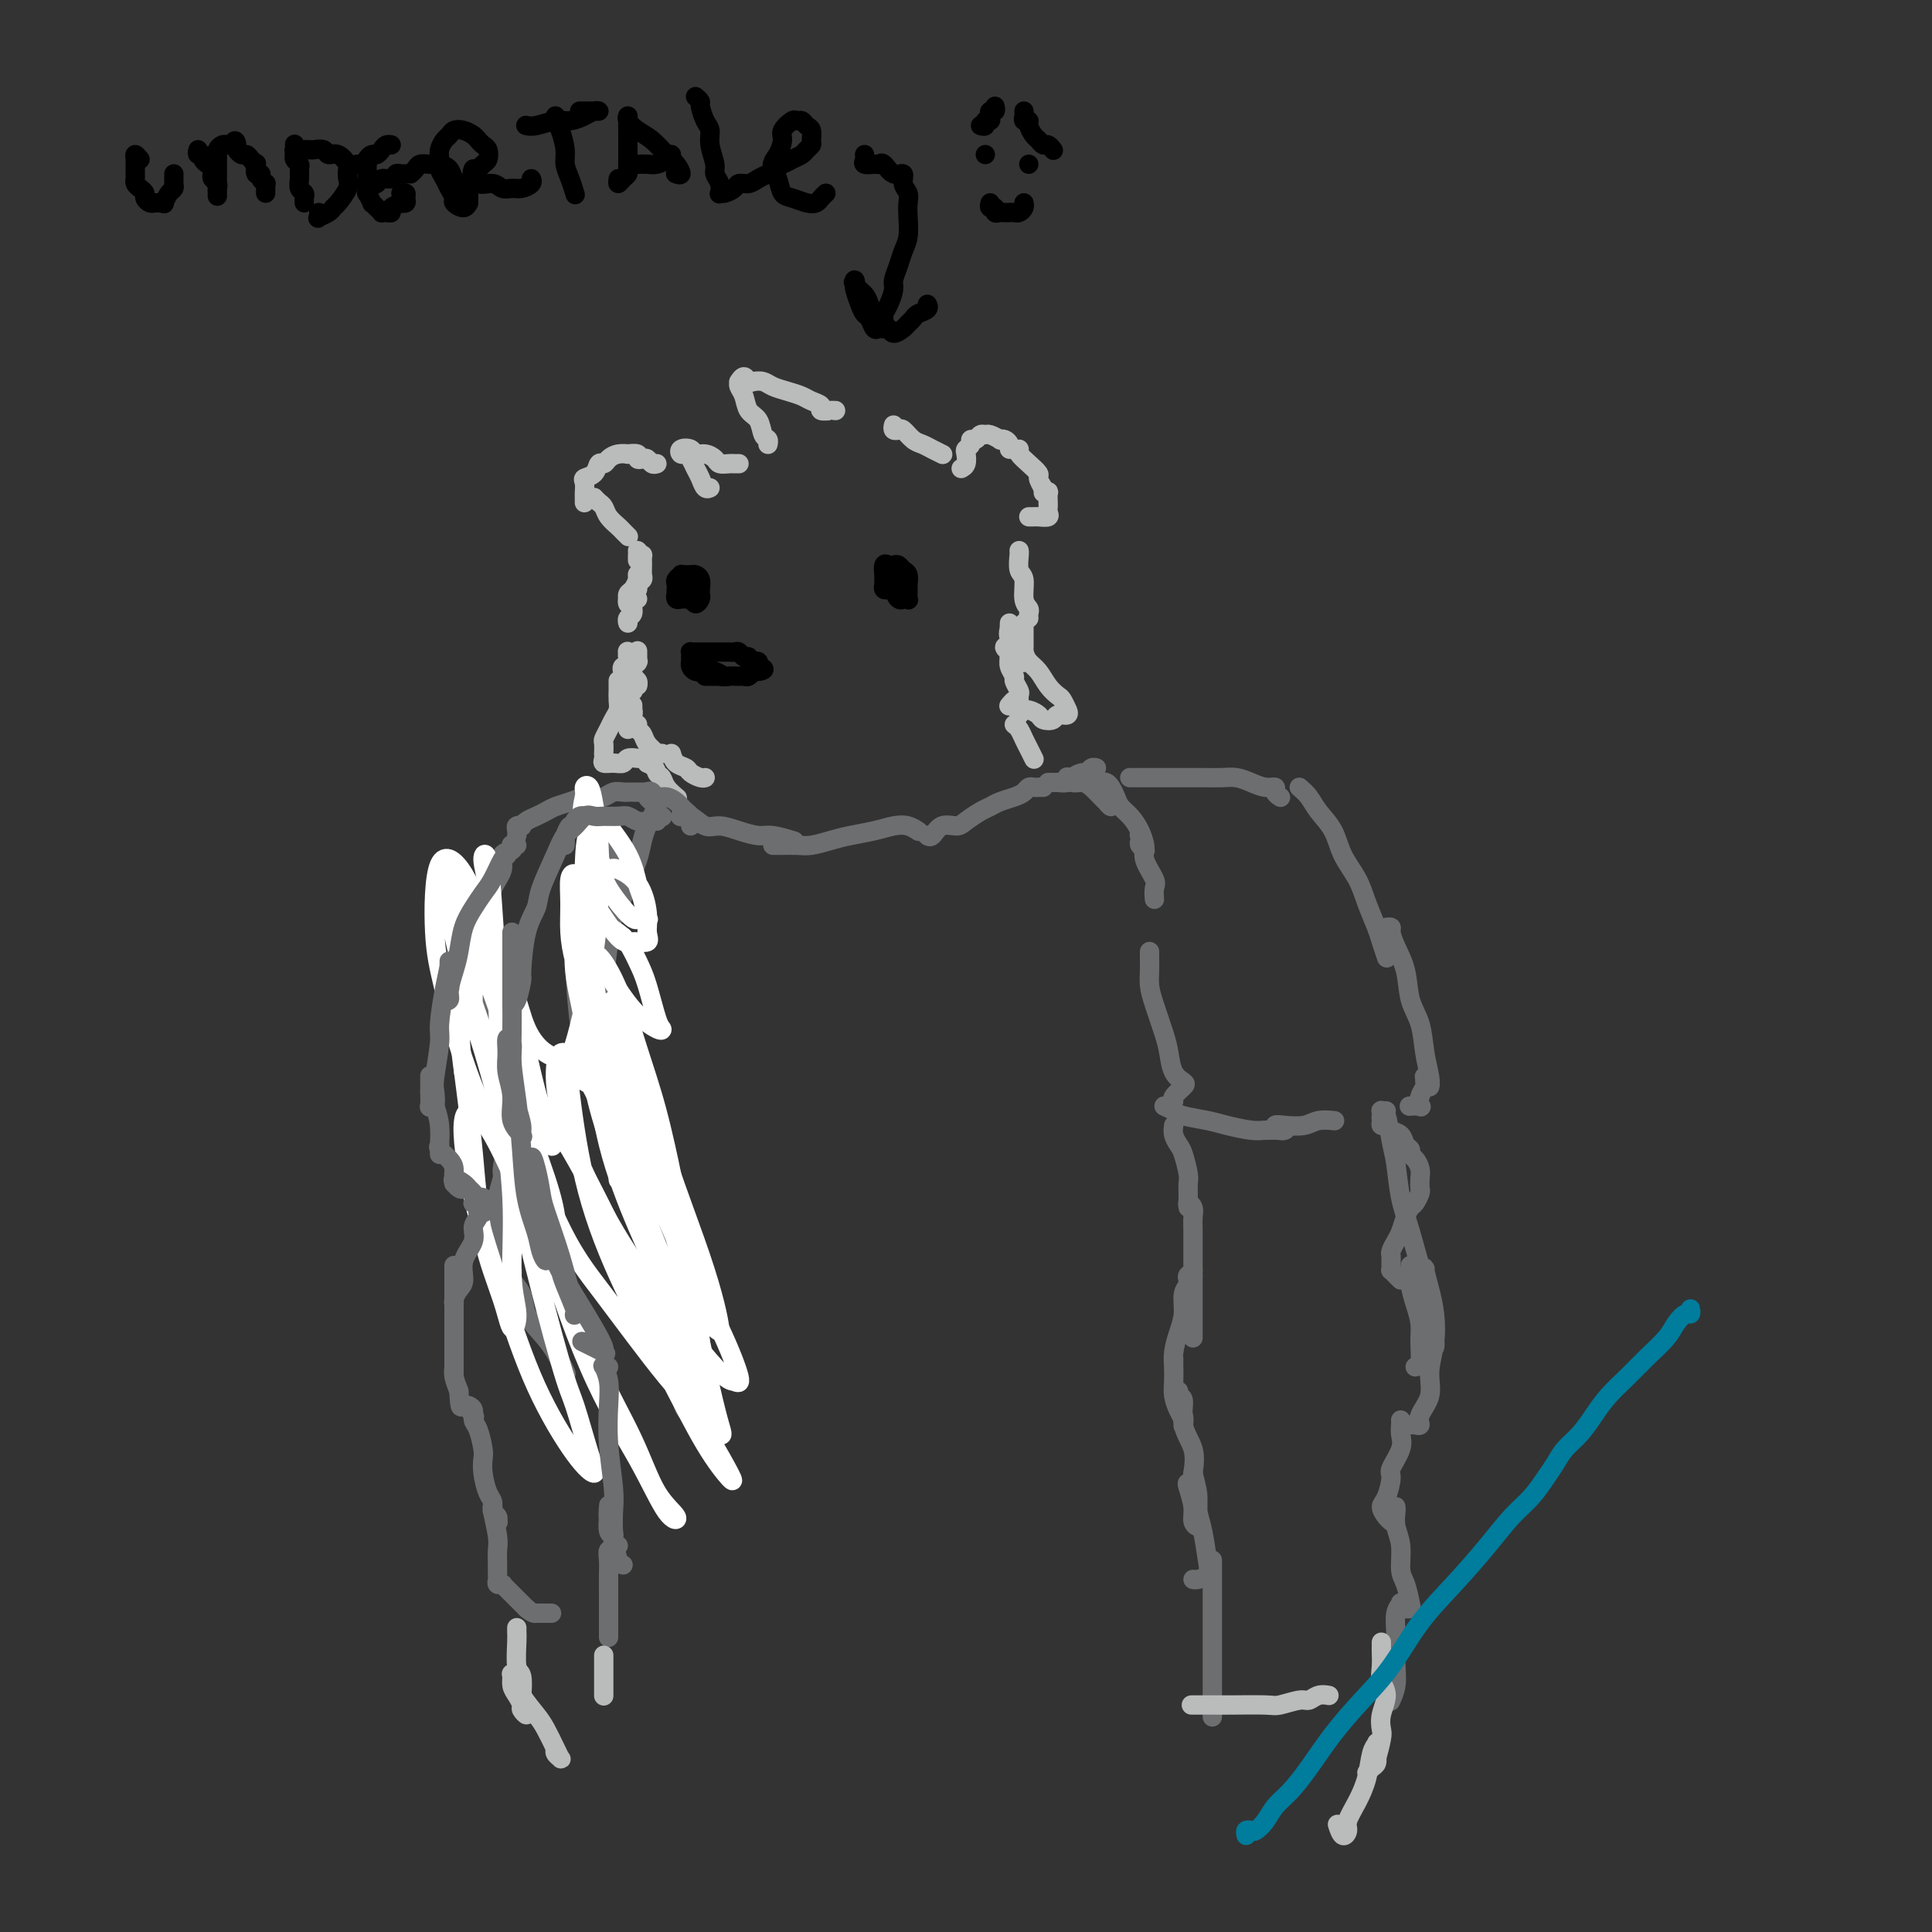 <svg viewBox='0 0 400 400' version='1.1' xmlns='http://www.w3.org/2000/svg' xmlns:xlink='http://www.w3.org/1999/xlink'><rect x="0" y="0" width="400" height="400" fill="#333333" stroke="none"/><g fill='none' stroke='#BABBBB' stroke-width='4' stroke-linecap='round' stroke-linejoin='round'><path d='M173,85c-0.487,0.006 -0.974,0.013 -1,0c-0.026,-0.013 0.408,-0.045 0,0c-0.408,0.045 -1.659,0.167 -2,0c-0.341,-0.167 0.228,-0.622 0,-1c-0.228,-0.378 -1.254,-0.679 -2,-1c-0.746,-0.321 -1.212,-0.661 -2,-1c-0.788,-0.339 -1.899,-0.678 -3,-1c-1.101,-0.322 -2.193,-0.627 -3,-1c-0.807,-0.373 -1.330,-0.814 -2,-1c-0.670,-0.186 -1.486,-0.117 -2,0c-0.514,0.117 -0.727,0.283 -1,0c-0.273,-0.283 -0.606,-1.013 -1,-1c-0.394,0.013 -0.850,0.770 -1,1c-0.150,0.230 0.005,-0.067 0,0c-0.005,0.067 -0.170,0.498 0,1c0.170,0.502 0.676,1.076 1,2c0.324,0.924 0.465,2.199 1,3c0.535,0.801 1.464,1.129 2,2c0.536,0.871 0.680,2.285 1,3c0.320,0.715 0.817,0.731 1,1c0.183,0.269 0.052,0.791 0,1c-0.052,0.209 -0.026,0.104 0,0'/><path d='M153,96c-0.365,0.006 -0.730,0.012 -1,0c-0.270,-0.012 -0.443,-0.041 -1,0c-0.557,0.041 -1.496,0.151 -2,0c-0.504,-0.151 -0.573,-0.563 -1,-1c-0.427,-0.437 -1.211,-0.898 -2,-1c-0.789,-0.102 -1.581,0.154 -2,0c-0.419,-0.154 -0.463,-0.719 -1,-1c-0.537,-0.281 -1.567,-0.280 -2,0c-0.433,0.280 -0.271,0.837 0,1c0.271,0.163 0.650,-0.068 1,0c0.350,0.068 0.672,0.435 1,1c0.328,0.565 0.662,1.328 1,2c0.338,0.672 0.678,1.252 1,2c0.322,0.748 0.625,1.663 1,2c0.375,0.337 0.821,0.096 1,0c0.179,-0.096 0.089,-0.048 0,0'/><path d='M136,96c-0.330,0.111 -0.661,0.222 -1,0c-0.339,-0.222 -0.687,-0.778 -1,-1c-0.313,-0.222 -0.590,-0.112 -1,0c-0.410,0.112 -0.953,0.225 -1,0c-0.047,-0.225 0.401,-0.790 0,-1c-0.401,-0.210 -1.651,-0.066 -2,0c-0.349,0.066 0.205,0.054 0,0c-0.205,-0.054 -1.167,-0.151 -2,0c-0.833,0.151 -1.537,0.552 -2,1c-0.463,0.448 -0.684,0.945 -1,1c-0.316,0.055 -0.726,-0.332 -1,0c-0.274,0.332 -0.413,1.384 -1,2c-0.587,0.616 -1.621,0.796 -2,1c-0.379,0.204 -0.101,0.433 0,1c0.101,0.567 0.027,1.472 0,2c-0.027,0.528 -0.007,0.678 0,1c0.007,0.322 0.002,0.818 0,1c-0.002,0.182 -0.001,0.052 0,0c0.001,-0.052 0.000,-0.026 0,0'/><path d='M123,103c0.325,0.355 0.650,0.711 1,1c0.350,0.289 0.724,0.512 1,1c0.276,0.488 0.452,1.241 1,2c0.548,0.759 1.466,1.523 2,2c0.534,0.477 0.682,0.667 1,1c0.318,0.333 0.805,0.809 1,1c0.195,0.191 0.097,0.095 0,0'/><path d='M132,115c0.000,-0.143 0.000,-0.286 0,0c0.000,0.286 0.000,1.000 0,1c0.000,-0.000 0.000,-0.714 0,-1c0.000,-0.286 0.000,-0.143 0,0'/><path d='M132,114c0.423,0.469 0.846,0.938 1,1c0.154,0.062 0.037,-0.282 0,0c-0.037,0.282 0.004,1.190 0,2c-0.004,0.810 -0.054,1.521 0,2c0.054,0.479 0.211,0.727 0,1c-0.211,0.273 -0.788,0.572 -1,1c-0.212,0.428 -0.057,0.987 0,1c0.057,0.013 0.015,-0.518 0,-1c-0.015,-0.482 -0.004,-0.914 0,-1c0.004,-0.086 0.002,0.175 0,0c-0.002,-0.175 -0.003,-0.786 0,-1c0.003,-0.214 0.011,-0.030 0,0c-0.011,0.030 -0.041,-0.093 0,0c0.041,0.093 0.155,0.402 0,1c-0.155,0.598 -0.577,1.486 -1,2c-0.423,0.514 -0.846,0.656 -1,1c-0.154,0.344 -0.037,0.891 0,1c0.037,0.109 -0.004,-0.219 0,0c0.004,0.219 0.053,0.987 0,1c-0.053,0.013 -0.206,-0.727 0,-1c0.206,-0.273 0.773,-0.078 1,0c0.227,0.078 0.113,0.039 0,0'/><path d='M132,124c-0.453,0.219 -0.906,0.437 -1,1c-0.094,0.563 0.171,1.470 0,2c-0.171,0.530 -0.777,0.681 -1,1c-0.223,0.319 -0.064,0.805 0,1c0.064,0.195 0.032,0.097 0,0'/><path d='M132,135c-0.002,-0.226 -0.005,-0.452 0,0c0.005,0.452 0.016,1.582 0,2c-0.016,0.418 -0.061,0.122 0,0c0.061,-0.122 0.227,-0.072 0,0c-0.227,0.072 -0.846,0.165 -1,0c-0.154,-0.165 0.159,-0.589 0,-1c-0.159,-0.411 -0.790,-0.811 -1,-1c-0.210,-0.189 0.000,-0.167 0,0c-0.000,0.167 -0.210,0.481 0,1c0.210,0.519 0.842,1.245 1,2c0.158,0.755 -0.157,1.539 0,2c0.157,0.461 0.785,0.601 1,1c0.215,0.399 0.016,1.059 0,1c-0.016,-0.059 0.152,-0.836 0,-1c-0.152,-0.164 -0.625,0.284 -1,0c-0.375,-0.284 -0.651,-1.299 -1,-2c-0.349,-0.701 -0.769,-1.088 -1,-1c-0.231,0.088 -0.272,0.650 0,1c0.272,0.350 0.857,0.486 1,1c0.143,0.514 -0.158,1.406 0,2c0.158,0.594 0.773,0.891 1,1c0.227,0.109 0.065,0.031 0,0c-0.065,-0.031 -0.032,-0.016 0,0'/></g>
<g fill='none' stroke='#000000' stroke-width='4' stroke-linecap='round' stroke-linejoin='round'><path d='M142,124c-0.453,0.009 -0.906,0.017 -1,0c-0.094,-0.017 0.171,-0.061 0,0c-0.171,0.061 -0.778,0.227 -1,0c-0.222,-0.227 -0.059,-0.849 0,-1c0.059,-0.151 0.015,0.167 0,0c-0.015,-0.167 0.000,-0.819 0,-1c-0.000,-0.181 -0.015,0.109 0,0c0.015,-0.109 0.060,-0.618 0,-1c-0.060,-0.382 -0.223,-0.638 0,-1c0.223,-0.362 0.833,-0.830 1,-1c0.167,-0.170 -0.109,-0.044 0,0c0.109,0.044 0.604,0.004 1,0c0.396,-0.004 0.694,0.026 1,0c0.306,-0.026 0.619,-0.110 1,0c0.381,0.110 0.831,0.412 1,1c0.169,0.588 0.057,1.460 0,2c-0.057,0.540 -0.057,0.748 0,1c0.057,0.252 0.173,0.548 0,1c-0.173,0.452 -0.636,1.060 -1,1c-0.364,-0.060 -0.629,-0.789 -1,-1c-0.371,-0.211 -0.846,0.097 -1,0c-0.154,-0.097 0.015,-0.601 0,-1c-0.015,-0.399 -0.214,-0.695 0,-1c0.214,-0.305 0.841,-0.618 1,-1c0.159,-0.382 -0.149,-0.834 0,-1c0.149,-0.166 0.757,-0.048 1,0c0.243,0.048 0.122,0.024 0,0'/><path d='M184,122c-0.423,0.092 -0.845,0.184 -1,0c-0.155,-0.184 -0.042,-0.645 0,-1c0.042,-0.355 0.014,-0.603 0,-1c-0.014,-0.397 -0.015,-0.943 0,-1c0.015,-0.057 0.046,0.376 0,0c-0.046,-0.376 -0.167,-1.562 0,-2c0.167,-0.438 0.623,-0.130 1,0c0.377,0.130 0.675,0.080 1,0c0.325,-0.080 0.676,-0.192 1,0c0.324,0.192 0.623,0.686 1,1c0.377,0.314 0.834,0.448 1,1c0.166,0.552 0.040,1.521 0,2c-0.040,0.479 0.004,0.468 0,1c-0.004,0.532 -0.056,1.609 0,2c0.056,0.391 0.222,0.098 0,0c-0.222,-0.098 -0.830,-0.001 -1,0c-0.170,0.001 0.098,-0.093 0,0c-0.098,0.093 -0.562,0.374 -1,0c-0.438,-0.374 -0.850,-1.402 -1,-2c-0.150,-0.598 -0.037,-0.765 0,-1c0.037,-0.235 -0.001,-0.539 0,-1c0.001,-0.461 0.040,-1.080 0,-1c-0.040,0.080 -0.158,0.859 0,1c0.158,0.141 0.592,-0.354 1,0c0.408,0.354 0.790,1.559 1,2c0.210,0.441 0.249,0.119 0,0c-0.249,-0.119 -0.785,-0.034 -1,0c-0.215,0.034 -0.107,0.017 0,0'/><path d='M147,139c-0.303,-0.002 -0.607,-0.003 -1,0c-0.393,0.003 -0.876,0.011 -1,0c-0.124,-0.011 0.110,-0.041 0,0c-0.110,0.041 -0.566,0.152 -1,0c-0.434,-0.152 -0.848,-0.566 -1,-1c-0.152,-0.434 -0.041,-0.887 0,-1c0.041,-0.113 0.014,0.113 0,0c-0.014,-0.113 -0.014,-0.566 0,-1c0.014,-0.434 0.041,-0.848 0,-1c-0.041,-0.152 -0.151,-0.041 0,0c0.151,0.041 0.564,0.011 1,0c0.436,-0.011 0.894,-0.003 1,0c0.106,0.003 -0.140,0.001 0,0c0.140,-0.001 0.668,-0.000 1,0c0.332,0.000 0.470,0.000 1,0c0.530,-0.000 1.451,-0.001 2,0c0.549,0.001 0.724,0.004 1,0c0.276,-0.004 0.652,-0.016 1,0c0.348,0.016 0.667,0.061 1,0c0.333,-0.061 0.681,-0.226 1,0c0.319,0.226 0.611,0.844 1,1c0.389,0.156 0.875,-0.152 1,0c0.125,0.152 -0.111,0.762 0,1c0.111,0.238 0.568,0.102 1,0c0.432,-0.102 0.838,-0.172 1,0c0.162,0.172 0.081,0.586 0,1'/><path d='M157,138c2.214,0.552 0.749,0.933 0,1c-0.749,0.067 -0.782,-0.178 -1,0c-0.218,0.178 -0.621,0.781 -1,1c-0.379,0.219 -0.735,0.055 -1,0c-0.265,-0.055 -0.439,-0.001 -1,0c-0.561,0.001 -1.509,-0.052 -2,0c-0.491,0.052 -0.525,0.210 -1,0c-0.475,-0.210 -1.392,-0.789 -2,-1c-0.608,-0.211 -0.907,-0.053 -1,0c-0.093,0.053 0.021,0.000 0,0c-0.021,-0.000 -0.178,0.053 0,0c0.178,-0.053 0.689,-0.210 1,0c0.311,0.210 0.421,0.788 1,1c0.579,0.212 1.627,0.057 2,0c0.373,-0.057 0.071,-0.015 0,0c-0.071,0.015 0.087,0.004 0,0c-0.087,-0.004 -0.420,-0.001 -1,0c-0.580,0.001 -1.405,0.000 -2,0c-0.595,-0.000 -0.958,-0.000 -1,0c-0.042,0.000 0.236,0.000 0,0c-0.236,-0.000 -0.987,-0.000 -1,0c-0.013,0.000 0.710,0.000 1,0c0.290,-0.000 0.145,-0.000 0,0'/></g>
<g fill='none' stroke='#BABBBB' stroke-width='4' stroke-linecap='round' stroke-linejoin='round'><path d='M131,146c0.008,0.444 0.016,0.888 0,1c-0.016,0.112 -0.057,-0.110 0,0c0.057,0.110 0.211,0.550 0,1c-0.211,0.450 -0.789,0.909 -1,1c-0.211,0.091 -0.057,-0.186 0,0c0.057,0.186 0.015,0.833 0,1c-0.015,0.167 -0.004,-0.147 0,0c0.004,0.147 0.001,0.756 0,1c-0.001,0.244 -0.001,0.122 0,0'/><path d='M132,150c-0.100,0.354 -0.199,0.708 0,1c0.199,0.292 0.698,0.523 1,1c0.302,0.477 0.407,1.200 1,2c0.593,0.800 1.674,1.678 2,2c0.326,0.322 -0.105,0.087 0,0c0.105,-0.087 0.744,-0.025 1,0c0.256,0.025 0.128,0.012 0,0'/><path d='M139,156c0.212,0.754 0.425,1.509 1,2c0.575,0.491 1.513,0.720 2,1c0.487,0.280 0.522,0.611 1,1c0.478,0.389 1.398,0.835 2,1c0.602,0.165 0.886,0.047 1,0c0.114,-0.047 0.057,-0.024 0,0'/><path d='M185,88c-0.096,0.408 -0.191,0.816 0,1c0.191,0.184 0.670,0.143 1,0c0.330,-0.143 0.513,-0.388 1,0c0.487,0.388 1.280,1.411 2,2c0.720,0.589 1.368,0.746 2,1c0.632,0.254 1.247,0.607 2,1c0.753,0.393 1.644,0.827 2,1c0.356,0.173 0.178,0.087 0,0'/><path d='M199,97c0.414,-0.221 0.828,-0.441 1,-1c0.172,-0.559 0.102,-1.455 0,-2c-0.102,-0.545 -0.235,-0.738 0,-1c0.235,-0.262 0.837,-0.592 1,-1c0.163,-0.408 -0.112,-0.895 0,-1c0.112,-0.105 0.612,0.172 1,0c0.388,-0.172 0.663,-0.792 1,-1c0.337,-0.208 0.734,-0.004 1,0c0.266,0.004 0.401,-0.192 1,0c0.599,0.192 1.663,0.773 2,1c0.337,0.227 -0.053,0.099 0,0c0.053,-0.099 0.550,-0.171 1,0c0.450,0.171 0.852,0.584 1,1c0.148,0.416 0.042,0.833 0,1c-0.042,0.167 -0.021,0.083 0,0'/><path d='M211,93c-0.164,0.252 -0.328,0.505 0,1c0.328,0.495 1.150,1.233 2,2c0.850,0.767 1.730,1.565 2,2c0.270,0.435 -0.070,0.509 0,1c0.070,0.491 0.551,1.400 1,2c0.449,0.600 0.865,0.893 1,1c0.135,0.107 -0.013,0.029 0,0c0.013,-0.029 0.185,-0.010 0,0c-0.185,0.010 -0.729,0.009 -1,0c-0.271,-0.009 -0.269,-0.028 0,0c0.269,0.028 0.804,0.101 1,0c0.196,-0.101 0.054,-0.377 0,0c-0.054,0.377 -0.021,1.407 0,2c0.021,0.593 0.031,0.747 0,1c-0.031,0.253 -0.103,0.604 0,1c0.103,0.396 0.381,0.838 0,1c-0.381,0.162 -1.422,0.043 -2,0c-0.578,-0.043 -0.694,-0.012 -1,0c-0.306,0.012 -0.802,0.003 -1,0c-0.198,-0.003 -0.099,-0.002 0,0'/><path d='M211,114c0.033,0.115 0.065,0.230 0,1c-0.065,0.770 -0.228,2.195 0,3c0.228,0.805 0.846,0.990 1,2c0.154,1.010 -0.155,2.845 0,4c0.155,1.155 0.773,1.629 1,2c0.227,0.371 0.061,0.638 0,1c-0.061,0.362 -0.017,0.818 0,1c0.017,0.182 0.009,0.091 0,0'/><path d='M212,129c-0.000,0.468 -0.000,0.936 0,1c0.000,0.064 0.001,-0.277 0,0c-0.001,0.277 -0.004,1.170 0,2c0.004,0.830 0.016,1.596 0,2c-0.016,0.404 -0.060,0.448 0,1c0.060,0.552 0.222,1.614 0,2c-0.222,0.386 -0.830,0.096 -1,0c-0.170,-0.096 0.098,0.003 0,0c-0.098,-0.003 -0.561,-0.110 -1,0c-0.439,0.110 -0.855,0.435 -1,0c-0.145,-0.435 -0.021,-1.629 0,-2c0.021,-0.371 -0.061,0.082 0,0c0.061,-0.082 0.265,-0.699 0,-1c-0.265,-0.301 -1.000,-0.285 -1,0c0.000,0.285 0.736,0.840 1,1c0.264,0.160 0.056,-0.074 0,0c-0.056,0.074 0.041,0.458 0,1c-0.041,0.542 -0.221,1.243 0,2c0.221,0.757 0.844,1.569 1,2c0.156,0.431 -0.154,0.483 0,1c0.154,0.517 0.773,1.501 1,2c0.227,0.499 0.061,0.512 0,1c-0.061,0.488 -0.016,1.450 0,2c0.016,0.550 0.004,0.686 0,1c-0.004,0.314 -0.001,0.804 0,1c0.001,0.196 0.001,0.098 0,0'/><path d='M209,129c-0.014,0.479 -0.029,0.957 0,1c0.029,0.043 0.101,-0.350 0,0c-0.101,0.350 -0.375,1.444 0,2c0.375,0.556 1.399,0.575 2,1c0.601,0.425 0.781,1.256 1,2c0.219,0.744 0.478,1.402 1,2c0.522,0.598 1.307,1.135 2,2c0.693,0.865 1.296,2.059 2,3c0.704,0.941 1.511,1.629 2,2c0.489,0.371 0.660,0.424 1,1c0.340,0.576 0.849,1.675 1,2c0.151,0.325 -0.058,-0.122 0,0c0.058,0.122 0.381,0.815 0,1c-0.381,0.185 -1.468,-0.136 -2,0c-0.532,0.136 -0.510,0.731 -1,1c-0.490,0.269 -1.493,0.211 -2,0c-0.507,-0.211 -0.518,-0.577 -1,-1c-0.482,-0.423 -1.435,-0.903 -2,-1c-0.565,-0.097 -0.744,0.188 -1,0c-0.256,-0.188 -0.591,-0.849 -1,-1c-0.409,-0.151 -0.894,0.208 -1,0c-0.106,-0.208 0.168,-0.984 0,-1c-0.168,-0.016 -0.776,0.726 -1,1c-0.224,0.274 -0.064,0.078 0,0c0.064,-0.078 0.032,-0.039 0,0'/><path d='M210,150c0.332,0.241 0.663,0.482 1,1c0.337,0.518 0.678,1.314 1,2c0.322,0.686 0.625,1.262 1,2c0.375,0.738 0.821,1.640 1,2c0.179,0.360 0.089,0.180 0,0'/><path d='M128,141c-0.000,-0.079 -0.000,-0.159 0,0c0.000,0.159 0.001,0.556 0,1c-0.001,0.444 -0.003,0.934 0,1c0.003,0.066 0.012,-0.292 0,0c-0.012,0.292 -0.046,1.234 0,2c0.046,0.766 0.170,1.356 0,2c-0.170,0.644 -0.634,1.343 -1,2c-0.366,0.657 -0.634,1.271 -1,2c-0.366,0.729 -0.830,1.571 -1,2c-0.170,0.429 -0.047,0.444 0,1c0.047,0.556 0.018,1.651 0,2c-0.018,0.349 -0.026,-0.049 0,0c0.026,0.049 0.086,0.545 0,1c-0.086,0.455 -0.317,0.868 0,1c0.317,0.132 1.184,-0.017 2,0c0.816,0.017 1.581,0.201 2,0c0.419,-0.201 0.490,-0.786 1,-1c0.510,-0.214 1.457,-0.057 2,0c0.543,0.057 0.681,0.015 1,0c0.319,-0.015 0.817,-0.001 1,0c0.183,0.001 0.049,-0.010 0,0c-0.049,0.010 -0.013,0.041 0,0c0.013,-0.041 0.004,-0.155 0,0c-0.004,0.155 -0.002,0.577 0,1'/><path d='M134,158c1.792,0.726 1.773,1.540 2,2c0.227,0.460 0.700,0.567 1,1c0.300,0.433 0.427,1.194 1,2c0.573,0.806 1.592,1.659 2,2c0.408,0.341 0.204,0.171 0,0'/></g>
<g fill='none' stroke='#6D6E70' stroke-width='4' stroke-linecap='round' stroke-linejoin='round'><path d='M137,169c0.119,0.089 0.239,0.179 0,0c-0.239,-0.179 -0.835,-0.626 -1,-1c-0.165,-0.374 0.103,-0.676 0,-1c-0.103,-0.324 -0.575,-0.671 -1,-1c-0.425,-0.329 -0.802,-0.639 -1,-1c-0.198,-0.361 -0.218,-0.773 0,-1c0.218,-0.227 0.674,-0.268 1,0c0.326,0.268 0.521,0.845 1,1c0.479,0.155 1.242,-0.113 2,0c0.758,0.113 1.509,0.607 2,1c0.491,0.393 0.720,0.683 1,1c0.280,0.317 0.611,0.659 1,1c0.389,0.341 0.836,0.679 1,1c0.164,0.321 0.044,0.625 0,1c-0.044,0.375 -0.013,0.821 0,1c0.013,0.179 0.006,0.089 0,0'/><path d='M141,169c0.041,-0.017 0.082,-0.033 0,0c-0.082,0.033 -0.287,0.117 0,0c0.287,-0.117 1.067,-0.434 2,0c0.933,0.434 2.019,1.618 3,2c0.981,0.382 1.857,-0.037 3,0c1.143,0.037 2.552,0.532 4,1c1.448,0.468 2.934,0.909 4,1c1.066,0.091 1.710,-0.168 3,0c1.290,0.168 3.226,0.762 4,1c0.774,0.238 0.387,0.119 0,0'/><path d='M160,175c0.383,-0.002 0.766,-0.003 1,0c0.234,0.003 0.319,0.012 1,0c0.681,-0.012 1.960,-0.045 3,0c1.040,0.045 1.843,0.166 3,0c1.157,-0.166 2.669,-0.620 4,-1c1.331,-0.380 2.479,-0.687 4,-1c1.521,-0.313 3.413,-0.634 5,-1c1.587,-0.366 2.869,-0.779 4,-1c1.131,-0.221 2.112,-0.252 3,0c0.888,0.252 1.682,0.786 2,1c0.318,0.214 0.159,0.107 0,0'/><path d='M192,173c-0.074,-0.062 -0.148,-0.124 0,0c0.148,0.124 0.519,0.433 1,0c0.481,-0.433 1.074,-1.607 2,-2c0.926,-0.393 2.187,-0.003 3,0c0.813,0.003 1.180,-0.380 2,-1c0.820,-0.620 2.093,-1.475 3,-2c0.907,-0.525 1.447,-0.719 2,-1c0.553,-0.281 1.117,-0.650 2,-1c0.883,-0.350 2.083,-0.682 3,-1c0.917,-0.318 1.551,-0.621 2,-1c0.449,-0.379 0.712,-0.834 1,-1c0.288,-0.166 0.599,-0.045 1,0c0.401,0.045 0.891,0.012 1,0c0.109,-0.012 -0.163,-0.003 0,0c0.163,0.003 0.761,0.001 1,0c0.239,-0.001 0.120,-0.000 0,0'/><path d='M217,162c0.294,-0.002 0.589,-0.003 1,0c0.411,0.003 0.940,0.011 1,0c0.060,-0.011 -0.349,-0.040 0,0c0.349,0.040 1.455,0.151 2,0c0.545,-0.151 0.528,-0.562 1,-1c0.472,-0.438 1.433,-0.902 2,-1c0.567,-0.098 0.740,0.170 1,0c0.260,-0.170 0.609,-0.776 1,-1c0.391,-0.224 0.826,-0.064 1,0c0.174,0.064 0.087,0.032 0,0'/><path d='M221,161c-0.065,-0.117 -0.130,-0.235 0,0c0.130,0.235 0.454,0.822 1,1c0.546,0.178 1.313,-0.053 2,0c0.687,0.053 1.294,0.390 2,1c0.706,0.610 1.510,1.494 2,2c0.490,0.506 0.667,0.633 1,1c0.333,0.367 0.821,0.975 1,1c0.179,0.025 0.048,-0.532 0,-1c-0.048,-0.468 -0.014,-0.848 0,-1c0.014,-0.152 0.007,-0.076 0,0'/><path d='M228,162c0.335,-0.066 0.670,-0.132 1,0c0.330,0.132 0.655,0.460 1,1c0.345,0.540 0.709,1.290 1,2c0.291,0.710 0.508,1.381 1,2c0.492,0.619 1.257,1.186 2,2c0.743,0.814 1.463,1.875 2,3c0.537,1.125 0.890,2.313 1,3c0.110,0.687 -0.023,0.874 0,1c0.023,0.126 0.203,0.192 0,0c-0.203,-0.192 -0.788,-0.641 -1,-1c-0.212,-0.359 -0.053,-0.627 0,-1c0.053,-0.373 -0.002,-0.853 0,-1c0.002,-0.147 0.061,0.037 0,0c-0.061,-0.037 -0.241,-0.295 0,0c0.241,0.295 0.902,1.144 1,2c0.098,0.856 -0.366,1.718 0,3c0.366,1.282 1.562,2.983 2,4c0.438,1.017 0.118,1.351 0,2c-0.118,0.649 -0.034,1.614 0,2c0.034,0.386 0.017,0.193 0,0'/><path d='M234,161c-0.078,0.000 -0.156,0.000 0,0c0.156,-0.000 0.547,-0.000 1,0c0.453,0.000 0.967,0.000 2,0c1.033,-0.000 2.583,-0.001 4,0c1.417,0.001 2.700,0.003 4,0c1.300,-0.003 2.617,-0.011 4,0c1.383,0.011 2.834,0.041 4,0c1.166,-0.041 2.049,-0.152 3,0c0.951,0.152 1.971,0.566 3,1c1.029,0.434 2.066,0.887 3,1c0.934,0.113 1.766,-0.114 2,0c0.234,0.114 -0.129,0.569 0,1c0.129,0.431 0.751,0.837 1,1c0.249,0.163 0.124,0.081 0,0'/><path d='M269,163c0.699,0.595 1.398,1.190 2,2c0.602,0.810 1.105,1.835 2,3c0.895,1.165 2.180,2.469 3,4c0.820,1.531 1.175,3.291 2,5c0.825,1.709 2.120,3.369 3,5c0.880,1.631 1.346,3.233 2,5c0.654,1.767 1.495,3.701 2,5c0.505,1.299 0.674,1.965 1,3c0.326,1.035 0.807,2.439 1,3c0.193,0.561 0.096,0.281 0,0'/><path d='M287,192c0.438,-0.052 0.876,-0.104 1,0c0.124,0.104 -0.065,0.364 0,1c0.065,0.636 0.384,1.649 1,3c0.616,1.351 1.528,3.041 2,5c0.472,1.959 0.505,4.189 1,6c0.495,1.811 1.453,3.204 2,5c0.547,1.796 0.684,3.995 1,6c0.316,2.005 0.813,3.816 1,5c0.187,1.184 0.064,1.742 0,2c-0.064,0.258 -0.070,0.216 0,0c0.070,-0.216 0.216,-0.606 0,-1c-0.216,-0.394 -0.794,-0.794 -1,-1c-0.206,-0.206 -0.042,-0.219 0,0c0.042,0.219 -0.039,0.672 0,1c0.039,0.328 0.199,0.533 0,1c-0.199,0.467 -0.758,1.197 -1,2c-0.242,0.803 -0.168,1.679 0,2c0.168,0.321 0.430,0.086 0,0c-0.430,-0.086 -1.551,-0.025 -2,0c-0.449,0.025 -0.224,0.012 0,0'/><path d='M238,197c0.001,0.351 0.002,0.703 0,1c-0.002,0.297 -0.008,0.540 0,1c0.008,0.460 0.030,1.136 0,2c-0.030,0.864 -0.111,1.915 0,3c0.111,1.085 0.415,2.203 1,4c0.585,1.797 1.451,4.273 2,6c0.549,1.727 0.781,2.704 1,4c0.219,1.296 0.427,2.911 1,4c0.573,1.089 1.513,1.651 2,2c0.487,0.349 0.522,0.485 0,1c-0.522,0.515 -1.602,1.408 -2,2c-0.398,0.592 -0.114,0.883 0,1c0.114,0.117 0.057,0.058 0,0'/><path d='M241,229c0.748,0.334 1.495,0.668 2,1c0.505,0.332 0.767,0.663 2,1c1.233,0.337 3.437,0.679 5,1c1.563,0.321 2.485,0.622 4,1c1.515,0.378 3.622,0.833 5,1c1.378,0.167 2.027,0.046 3,0c0.973,-0.046 2.270,-0.016 3,0c0.730,0.016 0.893,0.018 1,0c0.107,-0.018 0.157,-0.056 0,0c-0.157,0.056 -0.521,0.207 -1,0c-0.479,-0.207 -1.074,-0.774 -1,-1c0.074,-0.226 0.815,-0.113 2,0c1.185,0.113 2.812,0.226 4,0c1.188,-0.226 1.935,-0.792 3,-1c1.065,-0.208 2.447,-0.060 3,0c0.553,0.060 0.276,0.030 0,0'/><path d='M136,167c-0.335,0.686 -0.670,1.372 -1,2c-0.330,0.628 -0.654,1.200 -1,2c-0.346,0.800 -0.712,1.830 -1,3c-0.288,1.170 -0.498,2.481 -1,4c-0.502,1.519 -1.297,3.248 -2,5c-0.703,1.752 -1.313,3.527 -2,5c-0.687,1.473 -1.452,2.642 -2,4c-0.548,1.358 -0.878,2.904 -1,4c-0.122,1.096 -0.035,1.742 0,2c0.035,0.258 0.017,0.129 0,0'/><path d='M128,186c0.081,-0.153 0.161,-0.307 0,0c-0.161,0.307 -0.565,1.074 -1,2c-0.435,0.926 -0.901,2.011 -1,3c-0.099,0.989 0.170,1.882 0,4c-0.170,2.118 -0.778,5.461 -1,8c-0.222,2.539 -0.060,4.274 0,6c0.060,1.726 0.016,3.442 0,5c-0.016,1.558 -0.004,2.958 0,4c0.004,1.042 0.001,1.726 0,2c-0.001,0.274 -0.001,0.137 0,0'/><path d='M125,209c-0.120,-0.506 -0.239,-1.013 0,0c0.239,1.013 0.837,3.544 1,5c0.163,1.456 -0.110,1.835 0,3c0.110,1.165 0.604,3.114 1,5c0.396,1.886 0.695,3.707 1,5c0.305,1.293 0.618,2.058 1,3c0.382,0.942 0.834,2.061 1,3c0.166,0.939 0.048,1.697 0,2c-0.048,0.303 -0.024,0.152 0,0'/><path d='M129,231c0.466,-0.040 0.932,-0.080 1,0c0.068,0.080 -0.261,0.280 0,1c0.261,0.720 1.114,1.960 2,3c0.886,1.040 1.807,1.881 2,3c0.193,1.119 -0.340,2.518 0,4c0.340,1.482 1.555,3.049 2,4c0.445,0.951 0.120,1.285 0,2c-0.120,0.715 -0.037,1.810 0,2c0.037,0.190 0.027,-0.525 0,-1c-0.027,-0.475 -0.071,-0.711 0,-1c0.071,-0.289 0.255,-0.632 0,-1c-0.255,-0.368 -0.951,-0.762 -1,-1c-0.049,-0.238 0.547,-0.319 1,0c0.453,0.319 0.762,1.038 1,2c0.238,0.962 0.403,2.167 1,3c0.597,0.833 1.624,1.296 2,2c0.376,0.704 0.101,1.651 0,2c-0.101,0.349 -0.029,0.100 0,0c0.029,-0.100 0.014,-0.050 0,0'/><path d='M137,248c0.033,0.691 0.065,1.383 0,2c-0.065,0.617 -0.228,1.161 0,2c0.228,0.839 0.847,1.975 1,3c0.153,1.025 -0.159,1.941 0,3c0.159,1.059 0.790,2.261 1,3c0.210,0.739 -0.001,1.016 0,1c0.001,-0.016 0.214,-0.325 0,-1c-0.214,-0.675 -0.856,-1.716 -1,-2c-0.144,-0.284 0.210,0.188 0,0c-0.210,-0.188 -0.985,-1.035 -1,-1c-0.015,0.035 0.728,0.954 1,2c0.272,1.046 0.073,2.221 0,3c-0.073,0.779 -0.020,1.164 0,2c0.020,0.836 0.005,2.124 0,3c-0.005,0.876 -0.001,1.342 0,2c0.001,0.658 0.000,1.509 0,2c-0.000,0.491 -0.000,0.622 0,1c0.000,0.378 -0.000,1.003 0,1c0.000,-0.003 0.000,-0.633 0,-1c-0.000,-0.367 -0.001,-0.473 0,-1c0.001,-0.527 0.004,-1.477 0,-2c-0.004,-0.523 -0.015,-0.618 0,-1c0.015,-0.382 0.057,-1.049 0,-1c-0.057,0.049 -0.211,0.814 0,2c0.211,1.186 0.789,2.792 1,4c0.211,1.208 0.057,2.018 0,3c-0.057,0.982 -0.016,2.138 0,3c0.016,0.862 0.008,1.431 0,2'/><path d='M139,282c0.306,5.444 0.072,2.055 0,1c-0.072,-1.055 0.020,0.224 0,1c-0.020,0.776 -0.152,1.048 0,1c0.152,-0.048 0.587,-0.415 1,0c0.413,0.415 0.804,1.614 1,3c0.196,1.386 0.197,2.959 1,4c0.803,1.041 2.409,1.549 3,2c0.591,0.451 0.169,0.843 0,1c-0.169,0.157 -0.084,0.078 0,0'/><path d='M243,233c-0.091,0.650 -0.182,1.300 0,2c0.182,0.700 0.637,1.451 1,2c0.363,0.549 0.633,0.897 1,2c0.367,1.103 0.831,2.962 1,4c0.169,1.038 0.044,1.254 0,2c-0.044,0.746 -0.008,2.020 0,3c0.008,0.980 -0.012,1.666 0,2c0.012,0.334 0.056,0.318 0,0c-0.056,-0.318 -0.211,-0.937 0,-1c0.211,-0.063 0.789,0.431 1,1c0.211,0.569 0.057,1.213 0,2c-0.057,0.787 -0.015,1.718 0,3c0.015,1.282 0.004,2.915 0,4c-0.004,1.085 -0.001,1.622 0,2c0.001,0.378 0.000,0.599 0,1c-0.000,0.401 -0.000,0.984 0,1c0.000,0.016 0.000,-0.534 0,-1c-0.000,-0.466 -0.000,-0.847 0,-1c0.000,-0.153 0.000,-0.076 0,0'/><path d='M247,263c0.000,0.546 0.000,1.092 0,2c0.000,0.908 -0.000,2.180 0,3c0.000,0.820 0.000,1.190 0,2c0.000,0.810 0.000,2.060 0,3c-0.000,0.940 0.000,1.572 0,2c0.000,0.428 0.000,0.654 0,1c0.000,0.346 0.000,0.813 0,1c0.000,0.187 0.000,0.093 0,0'/><path d='M287,230c-0.430,0.342 -0.859,0.683 -1,1c-0.141,0.317 0.008,0.609 0,1c-0.008,0.391 -0.171,0.882 0,1c0.171,0.118 0.677,-0.137 1,0c0.323,0.137 0.464,0.667 1,1c0.536,0.333 1.467,0.470 2,1c0.533,0.530 0.668,1.455 1,2c0.332,0.545 0.859,0.712 1,1c0.141,0.288 -0.106,0.697 0,1c0.106,0.303 0.565,0.500 1,1c0.435,0.500 0.846,1.304 1,2c0.154,0.696 0.052,1.285 0,2c-0.052,0.715 -0.055,1.555 0,2c0.055,0.445 0.170,0.493 0,1c-0.170,0.507 -0.623,1.472 -1,2c-0.377,0.528 -0.679,0.617 -1,1c-0.321,0.383 -0.660,1.058 -1,2c-0.340,0.942 -0.679,2.150 -1,3c-0.321,0.850 -0.622,1.341 -1,2c-0.378,0.659 -0.833,1.487 -1,2c-0.167,0.513 -0.045,0.711 0,1c0.045,0.289 0.015,0.669 0,1c-0.015,0.331 -0.014,0.614 0,1c0.014,0.386 0.043,0.874 0,1c-0.043,0.126 -0.156,-0.111 0,0c0.156,0.111 0.580,0.568 1,1c0.420,0.432 0.834,0.838 1,1c0.166,0.162 0.083,0.081 0,0'/><path d='M292,262c0.022,0.178 0.044,0.357 0,1c-0.044,0.643 -0.154,1.752 0,3c0.154,1.248 0.574,2.636 1,4c0.426,1.364 0.860,2.705 1,4c0.140,1.295 -0.014,2.543 0,4c0.014,1.457 0.196,3.123 0,4c-0.196,0.877 -0.770,0.965 -1,1c-0.230,0.035 -0.115,0.018 0,0'/><path d='M134,164c-0.303,-0.000 -0.606,-0.000 -1,0c-0.394,0.000 -0.878,0.000 -1,0c-0.122,-0.000 0.119,-0.001 0,0c-0.119,0.001 -0.598,0.004 -1,0c-0.402,-0.004 -0.727,-0.015 -1,0c-0.273,0.015 -0.495,0.056 -1,0c-0.505,-0.056 -1.293,-0.208 -2,0c-0.707,0.208 -1.334,0.777 -2,1c-0.666,0.223 -1.372,0.101 -2,0c-0.628,-0.101 -1.179,-0.182 -2,0c-0.821,0.182 -1.911,0.626 -3,1c-1.089,0.374 -2.177,0.678 -3,1c-0.823,0.322 -1.382,0.661 -2,1c-0.618,0.339 -1.294,0.679 -2,1c-0.706,0.321 -1.443,0.625 -2,1c-0.557,0.375 -0.934,0.822 -1,1c-0.066,0.178 0.178,0.086 0,0c-0.178,-0.086 -0.780,-0.167 -1,0c-0.220,0.167 -0.059,0.584 0,1c0.059,0.416 0.017,0.833 0,1c-0.017,0.167 -0.008,0.083 0,0'/><path d='M107,175c-0.405,0.027 -0.811,0.054 -1,0c-0.189,-0.054 -0.163,-0.189 0,0c0.163,0.189 0.461,0.703 0,1c-0.461,0.297 -1.683,0.378 -2,1c-0.317,0.622 0.269,1.785 0,3c-0.269,1.215 -1.393,2.481 -2,4c-0.607,1.519 -0.699,3.289 -1,5c-0.301,1.711 -0.813,3.362 -1,5c-0.187,1.638 -0.050,3.262 0,5c0.050,1.738 0.013,3.590 0,5c-0.013,1.410 -0.004,2.380 0,3c0.004,0.620 0.001,0.892 0,1c-0.001,0.108 -0.001,0.054 0,0'/><path d='M100,201c-0.399,0.255 -0.798,0.511 -1,1c-0.202,0.489 -0.206,1.212 0,2c0.206,0.788 0.622,1.642 1,3c0.378,1.358 0.718,3.222 1,5c0.282,1.778 0.506,3.470 1,5c0.494,1.530 1.257,2.897 2,4c0.743,1.103 1.467,1.942 2,3c0.533,1.058 0.875,2.335 1,3c0.125,0.665 0.034,0.717 0,1c-0.034,0.283 -0.010,0.795 0,1c0.010,0.205 0.005,0.102 0,0'/><path d='M106,228c-0.002,0.235 -0.003,0.469 0,1c0.003,0.531 0.011,1.357 0,2c-0.011,0.643 -0.040,1.101 0,2c0.040,0.899 0.151,2.238 0,3c-0.151,0.762 -0.562,0.945 -1,2c-0.438,1.055 -0.903,2.981 -1,4c-0.097,1.019 0.174,1.130 0,2c-0.174,0.870 -0.793,2.499 -1,4c-0.207,1.501 -0.004,2.873 0,4c0.004,1.127 -0.192,2.009 0,3c0.192,0.991 0.773,2.093 1,3c0.227,0.907 0.099,1.620 0,2c-0.099,0.380 -0.170,0.428 0,1c0.170,0.572 0.582,1.669 1,2c0.418,0.331 0.843,-0.103 1,0c0.157,0.103 0.045,0.744 0,1c-0.045,0.256 -0.022,0.128 0,0'/><path d='M106,263c-0.215,0.601 -0.430,1.202 0,2c0.430,0.798 1.506,1.794 2,3c0.494,1.206 0.406,2.621 1,4c0.594,1.379 1.871,2.720 3,4c1.129,1.280 2.112,2.498 3,4c0.888,1.502 1.682,3.286 2,4c0.318,0.714 0.159,0.357 0,0'/></g>
<g fill='none' stroke='#000000' stroke-width='4' stroke-linecap='round' stroke-linejoin='round'><path d='M29,33c-0.423,-0.502 -0.845,-1.003 -1,-1c-0.155,0.003 -0.041,0.512 0,1c0.041,0.488 0.010,0.957 0,1c-0.010,0.043 -0.000,-0.339 0,0c0.000,0.339 -0.010,1.400 0,2c0.010,0.600 0.040,0.738 0,1c-0.040,0.262 -0.151,0.648 0,1c0.151,0.352 0.565,0.669 1,1c0.435,0.331 0.890,0.677 1,1c0.110,0.323 -0.124,0.622 0,1c0.124,0.378 0.607,0.835 1,1c0.393,0.165 0.697,0.037 1,0c0.303,-0.037 0.607,0.015 1,0c0.393,-0.015 0.876,-0.098 1,0c0.124,0.098 -0.110,0.377 0,0c0.110,-0.377 0.565,-1.411 1,-2c0.435,-0.589 0.848,-0.732 1,-1c0.152,-0.268 0.041,-0.660 0,-1c-0.041,-0.340 -0.011,-0.627 0,-1c0.011,-0.373 0.003,-0.831 0,-1c-0.003,-0.169 -0.001,-0.048 0,0c0.001,0.048 0.000,0.024 0,0'/><path d='M41,31c-0.122,0.444 -0.244,0.889 0,1c0.244,0.111 0.854,-0.111 1,0c0.146,0.111 -0.171,0.554 0,1c0.171,0.446 0.829,0.893 1,1c0.171,0.107 -0.147,-0.126 0,0c0.147,0.126 0.757,0.611 1,1c0.243,0.389 0.118,0.682 0,1c-0.118,0.318 -0.228,0.660 0,1c0.228,0.340 0.793,0.678 1,1c0.207,0.322 0.055,0.627 0,1c-0.055,0.373 -0.015,0.814 0,1c0.015,0.186 0.004,0.117 0,0c-0.004,-0.117 -0.001,-0.283 0,0c0.001,0.283 0.000,1.016 0,1c-0.000,-0.016 -0.000,-0.782 0,-1c0.000,-0.218 0.000,0.110 0,0c-0.000,-0.110 0.000,-0.659 0,-1c-0.000,-0.341 -0.000,-0.472 0,-1c0.000,-0.528 0.000,-1.451 0,-2c-0.000,-0.549 -0.001,-0.724 0,-1c0.001,-0.276 0.003,-0.652 0,-1c-0.003,-0.348 -0.011,-0.668 0,-1c0.011,-0.332 0.041,-0.678 0,-1c-0.041,-0.322 -0.152,-0.622 0,-1c0.152,-0.378 0.566,-0.833 1,-1c0.434,-0.167 0.886,-0.045 1,0c0.114,0.045 -0.110,0.013 0,0c0.110,-0.013 0.555,-0.006 1,0'/><path d='M48,30c0.703,-1.591 0.962,-0.567 1,0c0.038,0.567 -0.144,0.678 0,1c0.144,0.322 0.613,0.855 1,1c0.387,0.145 0.691,-0.097 1,0c0.309,0.097 0.623,0.533 1,1c0.377,0.467 0.818,0.965 1,1c0.182,0.035 0.105,-0.393 0,0c-0.105,0.393 -0.238,1.607 0,2c0.238,0.393 0.848,-0.036 1,0c0.152,0.036 -0.156,0.535 0,1c0.156,0.465 0.774,0.895 1,1c0.226,0.105 0.061,-0.116 0,0c-0.061,0.116 -0.016,0.567 0,1c0.016,0.433 0.004,0.847 0,1c-0.004,0.153 -0.001,0.044 0,0c0.001,-0.044 0.001,-0.022 0,0'/><path d='M61,31c-0.008,0.446 -0.016,0.892 0,1c0.016,0.108 0.057,-0.123 0,0c-0.057,0.123 -0.212,0.600 0,1c0.212,0.400 0.793,0.723 1,1c0.207,0.277 0.041,0.508 0,1c-0.041,0.492 0.041,1.246 0,2c-0.041,0.754 -0.207,1.509 0,2c0.207,0.491 0.788,0.719 1,1c0.212,0.281 0.057,0.614 0,1c-0.057,0.386 -0.016,0.825 0,1c0.016,0.175 0.008,0.088 0,0'/><path d='M61,30c-0.009,-0.113 -0.018,-0.226 0,0c0.018,0.226 0.065,0.793 0,1c-0.065,0.207 -0.240,0.056 0,0c0.240,-0.056 0.894,-0.016 1,0c0.106,0.016 -0.337,0.009 0,0c0.337,-0.009 1.455,-0.018 2,0c0.545,0.018 0.518,0.064 1,0c0.482,-0.064 1.474,-0.239 2,0c0.526,0.239 0.585,0.894 1,1c0.415,0.106 1.185,-0.335 2,0c0.815,0.335 1.676,1.445 2,2c0.324,0.555 0.112,0.554 0,1c-0.112,0.446 -0.123,1.338 0,2c0.123,0.662 0.379,1.095 0,2c-0.379,0.905 -1.394,2.282 -2,3c-0.606,0.718 -0.803,0.777 -1,1c-0.197,0.223 -0.392,0.609 -1,1c-0.608,0.391 -1.627,0.785 -2,1c-0.373,0.215 -0.100,0.250 0,0c0.100,-0.250 0.029,-0.786 0,-1c-0.029,-0.214 -0.014,-0.107 0,0'/><path d='M76,33c0.000,0.447 0.000,0.894 0,1c-0.000,0.106 -0.000,-0.128 0,0c0.000,0.128 0.000,0.617 0,1c-0.000,0.383 -0.001,0.661 0,1c0.001,0.339 0.004,0.740 0,1c-0.004,0.260 -0.016,0.381 0,1c0.016,0.619 0.060,1.738 0,2c-0.060,0.262 -0.222,-0.332 0,0c0.222,0.332 0.829,1.592 1,2c0.171,0.408 -0.095,-0.034 0,0c0.095,0.034 0.552,0.546 1,1c0.448,0.454 0.889,0.851 1,1c0.111,0.149 -0.106,0.050 0,0c0.106,-0.050 0.535,-0.052 1,0c0.465,0.052 0.966,0.158 1,0c0.034,-0.158 -0.397,-0.581 0,-1c0.397,-0.419 1.624,-0.834 2,-1c0.376,-0.166 -0.099,-0.083 0,0c0.099,0.083 0.772,0.166 1,0c0.228,-0.166 0.009,-0.581 0,-1c-0.009,-0.419 0.190,-0.844 0,-1c-0.190,-0.156 -0.769,-0.045 -1,0c-0.231,0.045 -0.116,0.022 0,0'/><path d='M74,34c-0.081,0.006 -0.162,0.012 0,0c0.162,-0.012 0.568,-0.041 1,0c0.432,0.041 0.889,0.152 1,0c0.111,-0.152 -0.125,-0.566 0,-1c0.125,-0.434 0.612,-0.887 1,-1c0.388,-0.113 0.679,0.113 1,0c0.321,-0.113 0.674,-0.566 1,-1c0.326,-0.434 0.626,-0.847 1,-1c0.374,-0.153 0.821,-0.044 1,0c0.179,0.044 0.089,0.022 0,0'/><path d='M77,37c-0.097,0.390 -0.195,0.780 0,1c0.195,0.220 0.682,0.269 1,0c0.318,-0.269 0.467,-0.857 1,-1c0.533,-0.143 1.449,0.158 2,0c0.551,-0.158 0.735,-0.774 1,-1c0.265,-0.226 0.610,-0.061 1,0c0.390,0.061 0.826,0.017 1,0c0.174,-0.017 0.087,-0.009 0,0'/><path d='M85,36c0.358,-0.308 0.716,-0.616 1,-1c0.284,-0.384 0.495,-0.843 1,-1c0.505,-0.157 1.305,-0.010 2,0c0.695,0.010 1.286,-0.115 2,0c0.714,0.115 1.550,0.469 2,1c0.450,0.531 0.513,1.237 1,2c0.487,0.763 1.397,1.582 2,2c0.603,0.418 0.900,0.434 1,1c0.100,0.566 0.003,1.680 0,2c-0.003,0.320 0.087,-0.155 0,0c-0.087,0.155 -0.352,0.939 -1,1c-0.648,0.061 -1.680,-0.603 -2,-1c-0.320,-0.397 0.072,-0.529 0,-1c-0.072,-0.471 -0.609,-1.281 -1,-2c-0.391,-0.719 -0.638,-1.348 -1,-2c-0.362,-0.652 -0.840,-1.326 -1,-2c-0.160,-0.674 -0.002,-1.347 0,-2c0.002,-0.653 -0.151,-1.286 0,-2c0.151,-0.714 0.608,-1.509 1,-2c0.392,-0.491 0.721,-0.679 1,-1c0.279,-0.321 0.508,-0.776 1,-1c0.492,-0.224 1.246,-0.216 2,0c0.754,0.216 1.509,0.639 2,1c0.491,0.361 0.717,0.660 1,1c0.283,0.340 0.623,0.722 1,1c0.377,0.278 0.792,0.453 1,1c0.208,0.547 0.210,1.466 0,2c-0.210,0.534 -0.634,0.682 -1,1c-0.366,0.318 -0.676,0.805 -1,1c-0.324,0.195 -0.662,0.097 -1,0'/><path d='M98,35c-0.459,0.879 -0.107,1.077 0,1c0.107,-0.077 -0.032,-0.427 0,0c0.032,0.427 0.235,1.632 1,2c0.765,0.368 2.093,-0.100 3,0c0.907,0.100 1.392,0.769 2,1c0.608,0.231 1.340,0.023 2,0c0.660,-0.023 1.249,0.138 2,0c0.751,-0.138 1.664,-0.576 2,-1c0.336,-0.424 0.096,-0.836 0,-1c-0.096,-0.164 -0.048,-0.082 0,0'/><path d='M109,26c-0.124,-0.032 -0.248,-0.064 0,0c0.248,0.064 0.868,0.224 2,0c1.132,-0.224 2.777,-0.830 4,-1c1.223,-0.170 2.024,0.098 3,0c0.976,-0.098 2.125,-0.562 3,-1c0.875,-0.438 1.474,-0.849 2,-1c0.526,-0.151 0.978,-0.040 1,0c0.022,0.040 -0.386,0.011 -1,0c-0.614,-0.011 -1.435,-0.003 -2,0c-0.565,0.003 -0.876,0.001 -1,0c-0.124,-0.001 -0.062,-0.000 0,0'/><path d='M115,24c0.022,0.456 0.044,0.912 0,1c-0.044,0.088 -0.152,-0.192 0,0c0.152,0.192 0.566,0.858 1,2c0.434,1.142 0.887,2.762 1,4c0.113,1.238 -0.114,2.095 0,3c0.114,0.905 0.569,1.859 1,3c0.431,1.141 0.837,2.469 1,3c0.163,0.531 0.081,0.266 0,0'/><path d='M128,37c-0.083,0.511 -0.166,1.021 0,1c0.166,-0.021 0.580,-0.575 1,-1c0.420,-0.425 0.845,-0.722 1,-1c0.155,-0.278 0.042,-0.536 0,-1c-0.042,-0.464 -0.011,-1.134 0,-2c0.011,-0.866 0.001,-1.929 0,-3c-0.001,-1.071 0.005,-2.151 0,-3c-0.005,-0.849 -0.021,-1.466 0,-2c0.021,-0.534 0.078,-0.984 0,-1c-0.078,-0.016 -0.292,0.404 0,1c0.292,0.596 1.088,1.369 2,2c0.912,0.631 1.939,1.122 3,2c1.061,0.878 2.154,2.144 3,3c0.846,0.856 1.443,1.302 2,2c0.557,0.698 1.073,1.650 1,2c-0.073,0.350 -0.735,0.100 -1,0c-0.265,-0.100 -0.132,-0.050 0,0'/><path d='M130,34c0.665,0.006 1.331,0.012 2,0c0.669,-0.012 1.342,-0.042 2,0c0.658,0.042 1.300,0.156 2,0c0.700,-0.156 1.458,-0.580 2,-1c0.542,-0.420 0.869,-0.834 1,-1c0.131,-0.166 0.065,-0.083 0,0'/><path d='M144,20c0.444,0.389 0.888,0.777 1,1c0.112,0.223 -0.110,0.280 0,1c0.110,0.720 0.550,2.104 1,3c0.450,0.896 0.909,1.303 1,2c0.091,0.697 -0.186,1.683 0,3c0.186,1.317 0.834,2.966 1,4c0.166,1.034 -0.150,1.455 0,2c0.150,0.545 0.765,1.215 1,2c0.235,0.785 0.089,1.685 0,2c-0.089,0.315 -0.123,0.047 0,0c0.123,-0.047 0.403,0.128 1,0c0.597,-0.128 1.512,-0.560 2,-1c0.488,-0.440 0.548,-0.889 1,-1c0.452,-0.111 1.296,0.114 2,0c0.704,-0.114 1.266,-0.569 2,-1c0.734,-0.431 1.638,-0.837 2,-1c0.362,-0.163 0.181,-0.081 0,0'/><path d='M160,34c-0.095,0.006 -0.190,0.013 0,0c0.190,-0.013 0.667,-0.045 1,0c0.333,0.045 0.524,0.166 1,0c0.476,-0.166 1.238,-0.621 2,-1c0.762,-0.379 1.526,-0.683 2,-1c0.474,-0.317 0.660,-0.648 1,-1c0.340,-0.352 0.834,-0.725 1,-1c0.166,-0.275 0.003,-0.451 0,-1c-0.003,-0.549 0.155,-1.469 0,-2c-0.155,-0.531 -0.624,-0.672 -1,-1c-0.376,-0.328 -0.660,-0.843 -1,-1c-0.340,-0.157 -0.735,0.045 -1,0c-0.265,-0.045 -0.401,-0.336 -1,0c-0.599,0.336 -1.660,1.300 -2,2c-0.340,0.700 0.041,1.137 0,2c-0.041,0.863 -0.503,2.153 -1,3c-0.497,0.847 -1.027,1.250 -1,2c0.027,0.750 0.613,1.848 1,3c0.387,1.152 0.576,2.358 1,3c0.424,0.642 1.084,0.718 2,1c0.916,0.282 2.088,0.769 3,1c0.912,0.231 1.564,0.206 2,0c0.436,-0.206 0.656,-0.594 1,-1c0.344,-0.406 0.813,-0.830 1,-1c0.187,-0.170 0.094,-0.085 0,0'/><path d='M179,32c0.054,0.308 0.108,0.616 0,1c-0.108,0.384 -0.377,0.843 0,1c0.377,0.157 1.401,0.012 2,0c0.599,-0.012 0.772,0.108 1,0c0.228,-0.108 0.510,-0.443 1,0c0.490,0.443 1.189,1.665 2,2c0.811,0.335 1.734,-0.218 2,0c0.266,0.218 -0.124,1.206 0,2c0.124,0.794 0.762,1.395 1,2c0.238,0.605 0.075,1.214 0,2c-0.075,0.786 -0.063,1.747 0,3c0.063,1.253 0.175,2.796 0,4c-0.175,1.204 -0.638,2.069 -1,3c-0.362,0.931 -0.623,1.927 -1,3c-0.377,1.073 -0.872,2.224 -1,3c-0.128,0.776 0.109,1.177 0,2c-0.109,0.823 -0.565,2.066 -1,3c-0.435,0.934 -0.848,1.557 -1,2c-0.152,0.443 -0.044,0.707 0,1c0.044,0.293 0.023,0.616 0,1c-0.023,0.384 -0.048,0.828 0,1c0.048,0.172 0.167,0.072 0,0c-0.167,-0.072 -0.622,-0.115 -1,0c-0.378,0.115 -0.679,0.388 -1,0c-0.321,-0.388 -0.660,-1.438 -1,-2c-0.340,-0.562 -0.679,-0.635 -1,-1c-0.321,-0.365 -0.625,-1.021 -1,-2c-0.375,-0.979 -0.821,-2.280 -1,-3c-0.179,-0.720 -0.089,-0.860 0,-1'/><path d='M177,59c-0.627,-1.322 -0.193,-0.128 0,0c0.193,0.128 0.146,-0.811 0,-1c-0.146,-0.189 -0.390,0.373 0,1c0.390,0.627 1.414,1.321 2,2c0.586,0.679 0.735,1.344 1,2c0.265,0.656 0.647,1.305 1,2c0.353,0.695 0.676,1.437 1,2c0.324,0.563 0.650,0.947 1,1c0.350,0.053 0.724,-0.223 1,0c0.276,0.223 0.454,0.947 1,1c0.546,0.053 1.460,-0.563 2,-1c0.540,-0.437 0.705,-0.695 1,-1c0.295,-0.305 0.720,-0.656 1,-1c0.280,-0.344 0.415,-0.680 1,-1c0.585,-0.320 1.619,-0.625 2,-1c0.381,-0.375 0.109,-0.822 0,-1c-0.109,-0.178 -0.054,-0.089 0,0'/><path d='M204,32c0.000,0.000 0.000,0.000 0,0c0.000,0.000 0.000,0.000 0,0c0.000,0.000 0.000,0.000 0,0c0.000,0.000 0.000,0.000 0,0'/><path d='M213,34c0.000,0.000 0.000,0.000 0,0c0.000,0.000 0.000,0.000 0,0'/><path d='M205,42c-0.120,0.453 -0.239,0.906 0,1c0.239,0.094 0.838,-0.171 1,0c0.162,0.171 -0.111,0.778 0,1c0.111,0.222 0.607,0.060 1,0c0.393,-0.060 0.683,-0.019 1,0c0.317,0.019 0.659,0.015 1,0c0.341,-0.015 0.680,-0.043 1,0c0.320,0.043 0.622,0.156 1,0c0.378,-0.156 0.833,-0.580 1,-1c0.167,-0.420 0.048,-0.834 0,-1c-0.048,-0.166 -0.024,-0.083 0,0'/><path d='M203,26c0.452,0.119 0.905,0.238 1,0c0.095,-0.238 -0.167,-0.833 0,-1c0.167,-0.167 0.763,0.095 1,0c0.237,-0.095 0.116,-0.548 0,-1c-0.116,-0.452 -0.227,-0.905 0,-1c0.227,-0.095 0.792,0.167 1,0c0.208,-0.167 0.059,-0.762 0,-1c-0.059,-0.238 -0.030,-0.119 0,0'/><path d='M212,23c0.032,0.305 0.064,0.610 0,1c-0.064,0.390 -0.224,0.864 0,1c0.224,0.136 0.834,-0.065 1,0c0.166,0.065 -0.110,0.395 0,1c0.110,0.605 0.608,1.486 1,2c0.392,0.514 0.680,0.660 1,1c0.320,0.340 0.673,0.875 1,1c0.327,0.125 0.626,-0.159 1,0c0.374,0.159 0.821,0.760 1,1c0.179,0.240 0.089,0.120 0,0'/></g>
<g fill='none' stroke='#6D6E70' stroke-width='4' stroke-linecap='round' stroke-linejoin='round'><path d='M124,188c-0.001,0.202 -0.001,0.404 0,0c0.001,-0.404 0.004,-1.415 0,-2c-0.004,-0.585 -0.015,-0.745 0,-1c0.015,-0.255 0.056,-0.604 0,-1c-0.056,-0.396 -0.207,-0.837 0,-1c0.207,-0.163 0.774,-0.046 1,0c0.226,0.046 0.113,0.023 0,0'/><path d='M128,175c-0.024,-0.088 -0.048,-0.175 0,0c0.048,0.175 0.167,0.613 0,1c-0.167,0.387 -0.620,0.725 -1,2c-0.380,1.275 -0.687,3.488 -1,6c-0.313,2.512 -0.631,5.325 -1,8c-0.369,2.675 -0.790,5.214 -1,8c-0.210,2.786 -0.210,5.818 0,9c0.210,3.182 0.631,6.513 1,9c0.369,2.487 0.687,4.131 1,6c0.313,1.869 0.623,3.965 1,5c0.377,1.035 0.822,1.010 1,1c0.178,-0.010 0.089,-0.005 0,0'/><path d='M125,175c-0.354,0.247 -0.707,0.494 -1,1c-0.293,0.506 -0.524,1.272 -1,2c-0.476,0.728 -1.197,1.419 -2,3c-0.803,1.581 -1.687,4.051 -2,6c-0.313,1.949 -0.055,3.376 0,5c0.055,1.624 -0.094,3.444 0,7c0.094,3.556 0.432,8.848 1,13c0.568,4.152 1.368,7.165 2,9c0.632,1.835 1.097,2.492 2,5c0.903,2.508 2.243,6.868 3,9c0.757,2.132 0.931,2.038 1,2c0.069,-0.038 0.035,-0.019 0,0'/><path d='M130,237c-0.040,-0.008 -0.079,-0.015 0,0c0.079,0.015 0.277,0.053 0,-1c-0.277,-1.053 -1.031,-3.197 -2,-5c-0.969,-1.803 -2.155,-3.265 -3,-5c-0.845,-1.735 -1.350,-3.743 -2,-6c-0.650,-2.257 -1.444,-4.761 -2,-7c-0.556,-2.239 -0.873,-4.211 -1,-5c-0.127,-0.789 -0.063,-0.394 0,0'/></g>
<g fill='none' stroke='#FFFFFF' stroke-width='4' stroke-linecap='round' stroke-linejoin='round'><path d='M128,219c-0.018,-0.435 -0.035,-0.870 0,-1c0.035,-0.130 0.123,0.046 0,0c-0.123,-0.046 -0.456,-0.314 -1,-1c-0.544,-0.686 -1.298,-1.792 -2,-3c-0.702,-1.208 -1.351,-2.520 -2,-4c-0.649,-1.480 -1.299,-3.128 -2,-5c-0.701,-1.872 -1.452,-3.967 -2,-6c-0.548,-2.033 -0.891,-4.005 -1,-6c-0.109,-1.995 0.016,-4.014 0,-6c-0.016,-1.986 -0.174,-3.938 0,-5c0.174,-1.062 0.681,-1.233 1,-1c0.319,0.233 0.451,0.871 1,3c0.549,2.129 1.514,5.748 2,10c0.486,4.252 0.494,9.136 1,14c0.506,4.864 1.510,9.707 2,14c0.490,4.293 0.466,8.036 1,11c0.534,2.964 1.625,5.149 2,7c0.375,1.851 0.032,3.367 0,4c-0.032,0.633 0.247,0.382 0,-1c-0.247,-1.382 -1.018,-3.895 -2,-7c-0.982,-3.105 -2.174,-6.802 -3,-11c-0.826,-4.198 -1.287,-8.897 -2,-13c-0.713,-4.103 -1.678,-7.608 -2,-11c-0.322,-3.392 -0.001,-6.670 0,-9c0.001,-2.330 -0.317,-3.713 0,-4c0.317,-0.287 1.270,0.521 2,3c0.730,2.479 1.235,6.630 2,12c0.765,5.370 1.788,11.961 3,18c1.212,6.039 2.614,11.526 4,17c1.386,5.474 2.758,10.935 4,16c1.242,5.065 2.355,9.733 3,13c0.645,3.267 0.823,5.134 1,7'/><path d='M138,274c3.152,13.757 1.532,5.149 1,2c-0.532,-3.149 0.025,-0.839 -1,-4c-1.025,-3.161 -3.631,-11.793 -5,-17c-1.369,-5.207 -1.499,-6.990 -2,-11c-0.501,-4.010 -1.372,-10.246 -2,-15c-0.628,-4.754 -1.014,-8.026 -1,-11c0.014,-2.974 0.429,-5.650 1,-6c0.571,-0.350 1.297,1.625 2,4c0.703,2.375 1.382,5.150 3,12c1.618,6.850 4.174,17.775 6,26c1.826,8.225 2.922,13.750 4,19c1.078,5.250 2.138,10.227 3,14c0.862,3.773 1.527,6.344 2,8c0.473,1.656 0.755,2.399 0,2c-0.755,-0.399 -2.547,-1.938 -4,-5c-1.453,-3.062 -2.565,-7.645 -4,-13c-1.435,-5.355 -3.192,-11.481 -5,-18c-1.808,-6.519 -3.668,-13.432 -5,-20c-1.332,-6.568 -2.135,-12.791 -3,-18c-0.865,-5.209 -1.790,-9.405 -2,-12c-0.210,-2.595 0.296,-3.591 1,-4c0.704,-0.409 1.607,-0.232 3,4c1.393,4.232 3.277,12.517 5,19c1.723,6.483 3.284,11.162 5,16c1.716,4.838 3.585,9.835 5,14c1.415,4.165 2.375,7.496 3,10c0.625,2.504 0.913,4.179 1,5c0.087,0.821 -0.028,0.787 -1,0c-0.972,-0.787 -2.800,-2.327 -5,-5c-2.200,-2.673 -4.771,-6.478 -7,-11c-2.229,-4.522 -4.114,-9.761 -6,-15'/><path d='M130,244c-1.783,-4.904 -3.241,-9.664 -4,-14c-0.759,-4.336 -0.818,-8.247 -1,-11c-0.182,-2.753 -0.485,-4.348 0,-5c0.485,-0.652 1.758,-0.360 3,2c1.242,2.360 2.452,6.790 4,12c1.548,5.210 3.434,11.202 5,17c1.566,5.798 2.813,11.402 4,16c1.187,4.598 2.315,8.191 3,11c0.685,2.809 0.927,4.833 1,6c0.073,1.167 -0.024,1.477 -1,0c-0.976,-1.477 -2.830,-4.742 -5,-9c-2.170,-4.258 -4.656,-9.507 -7,-15c-2.344,-5.493 -4.547,-11.228 -6,-17c-1.453,-5.772 -2.157,-11.582 -3,-17c-0.843,-5.418 -1.826,-10.443 -2,-14c-0.174,-3.557 0.459,-5.646 1,-7c0.541,-1.354 0.990,-1.972 2,-1c1.010,0.972 2.583,3.534 4,7c1.417,3.466 2.680,7.835 4,12c1.320,4.165 2.696,8.125 4,13c1.304,4.875 2.535,10.664 3,13c0.465,2.336 0.165,1.220 0,1c-0.165,-0.220 -0.196,0.456 -1,0c-0.804,-0.456 -2.382,-2.046 -5,-6c-2.618,-3.954 -6.277,-10.273 -8,-14c-1.723,-3.727 -1.512,-4.860 -2,-8c-0.488,-3.140 -1.677,-8.285 -2,-12c-0.323,-3.715 0.221,-6.000 1,-8c0.779,-2.000 1.794,-3.714 3,-4c1.206,-0.286 2.603,0.857 4,2'/><path d='M129,194c1.205,1.244 2.218,3.355 3,5c0.782,1.645 1.334,2.824 2,5c0.666,2.176 1.448,5.348 2,7c0.552,1.652 0.874,1.785 1,2c0.126,0.215 0.055,0.514 -1,0c-1.055,-0.514 -3.093,-1.841 -5,-4c-1.907,-2.159 -3.683,-5.149 -5,-7c-1.317,-1.851 -2.175,-2.562 -3,-5c-0.825,-2.438 -1.618,-6.602 -2,-9c-0.382,-2.398 -0.352,-3.029 0,-4c0.352,-0.971 1.026,-2.283 2,-3c0.974,-0.717 2.246,-0.838 3,-1c0.754,-0.162 0.989,-0.365 2,0c1.011,0.365 2.797,1.299 4,3c1.203,1.701 1.822,4.171 2,6c0.178,1.829 -0.085,3.017 0,4c0.085,0.983 0.516,1.761 0,2c-0.516,0.239 -1.981,-0.060 -3,0c-1.019,0.060 -1.593,0.479 -3,-1c-1.407,-1.479 -3.648,-4.855 -5,-7c-1.352,-2.145 -1.816,-3.059 -2,-4c-0.184,-0.941 -0.089,-1.909 0,-4c0.089,-2.091 0.170,-5.303 1,-7c0.830,-1.697 2.407,-1.877 3,-2c0.593,-0.123 0.201,-0.190 1,1c0.799,1.190 2.790,3.636 4,6c1.210,2.364 1.639,4.647 2,6c0.361,1.353 0.653,1.775 1,3c0.347,1.225 0.747,3.253 1,4c0.253,0.747 0.358,0.213 0,0c-0.358,-0.213 -1.179,-0.107 -2,0'/><path d='M132,190c-0.281,1.855 -4.482,-3.506 -6,-6c-1.518,-2.494 -0.351,-2.121 -1,-4c-0.649,-1.879 -3.113,-6.011 -4,-9c-0.887,-2.989 -0.195,-4.836 0,-6c0.195,-1.164 -0.105,-1.646 0,-2c0.105,-0.354 0.614,-0.582 1,0c0.386,0.582 0.647,1.972 1,4c0.353,2.028 0.796,4.692 1,8c0.204,3.308 0.169,7.258 0,11c-0.169,3.742 -0.474,7.275 -1,11c-0.526,3.725 -1.275,7.641 -2,11c-0.725,3.359 -1.428,6.161 -2,8c-0.572,1.839 -1.015,2.715 -2,3c-0.985,0.285 -2.511,-0.021 -4,-1c-1.489,-0.979 -2.939,-2.629 -4,-5c-1.061,-2.371 -1.731,-5.461 -3,-9c-1.269,-3.539 -3.136,-7.525 -4,-11c-0.864,-3.475 -0.726,-6.437 -1,-9c-0.274,-2.563 -0.962,-4.727 -1,-6c-0.038,-1.273 0.572,-1.654 1,0c0.428,1.654 0.674,5.343 1,10c0.326,4.657 0.733,10.282 1,17c0.267,6.718 0.395,14.529 1,22c0.605,7.471 1.689,14.602 2,21c0.311,6.398 -0.151,12.065 0,16c0.151,3.935 0.914,6.140 1,8c0.086,1.860 -0.505,3.377 -1,3c-0.495,-0.377 -0.896,-2.647 -2,-6c-1.104,-3.353 -2.913,-7.787 -4,-13c-1.087,-5.213 -1.454,-11.204 -2,-17c-0.546,-5.796 -1.273,-11.398 -2,-17'/><path d='M96,222c-1.516,-10.604 -0.307,-10.613 0,-12c0.307,-1.387 -0.290,-4.152 0,-4c0.290,0.152 1.466,3.220 3,8c1.534,4.780 3.426,11.272 5,18c1.574,6.728 2.830,13.692 5,23c2.170,9.308 5.252,20.958 7,27c1.748,6.042 2.160,6.474 3,9c0.840,2.526 2.106,7.144 3,10c0.894,2.856 1.414,3.950 1,4c-0.414,0.050 -1.764,-0.944 -4,-4c-2.236,-3.056 -5.359,-8.174 -8,-14c-2.641,-5.826 -4.800,-12.360 -7,-19c-2.200,-6.640 -4.441,-13.386 -6,-20c-1.559,-6.614 -2.437,-13.095 -2,-16c0.437,-2.905 2.188,-2.235 4,0c1.812,2.235 3.683,6.036 6,11c2.317,4.964 5.078,11.092 8,18c2.922,6.908 6.005,14.597 9,21c2.995,6.403 5.901,11.519 8,16c2.099,4.481 3.389,8.328 5,11c1.611,2.672 3.543,4.168 4,5c0.457,0.832 -0.560,1.000 -2,-1c-1.440,-2.000 -3.302,-6.166 -6,-11c-2.698,-4.834 -6.231,-10.334 -10,-19c-3.769,-8.666 -7.773,-20.497 -10,-29c-2.227,-8.503 -2.678,-13.680 -3,-18c-0.322,-4.320 -0.514,-7.785 0,-9c0.514,-1.215 1.736,-0.181 4,3c2.264,3.181 5.571,8.510 9,15c3.429,6.490 6.980,14.140 10,21c3.020,6.860 5.510,12.930 8,19'/><path d='M140,285c4.142,8.742 5.498,10.597 7,13c1.502,2.403 3.149,5.356 4,7c0.851,1.644 0.906,1.981 0,1c-0.906,-0.981 -2.772,-3.279 -5,-7c-2.228,-3.721 -4.819,-8.866 -8,-15c-3.181,-6.134 -6.951,-13.258 -10,-20c-3.049,-6.742 -5.375,-13.103 -7,-20c-1.625,-6.897 -2.548,-14.328 -3,-18c-0.452,-3.672 -0.432,-3.583 1,-3c1.432,0.583 4.276,1.660 7,5c2.724,3.340 5.326,8.944 8,15c2.674,6.056 5.419,12.565 8,18c2.581,5.435 4.999,9.795 7,14c2.001,4.205 3.585,8.256 4,10c0.415,1.744 -0.340,1.181 -1,1c-0.660,-0.181 -1.225,0.022 -4,-3c-2.775,-3.022 -7.760,-9.267 -12,-15c-4.240,-5.733 -7.736,-10.955 -11,-17c-3.264,-6.045 -6.298,-12.913 -8,-18c-1.702,-5.087 -2.072,-8.393 -2,-11c0.072,-2.607 0.586,-4.516 2,-4c1.414,0.516 3.727,3.457 6,8c2.273,4.543 4.505,10.689 7,17c2.495,6.311 5.252,12.786 8,20c2.748,7.214 5.487,15.168 7,20c1.513,4.832 1.801,6.543 2,8c0.199,1.457 0.310,2.661 -1,2c-1.310,-0.661 -4.042,-3.188 -8,-8c-3.958,-4.812 -9.143,-11.911 -13,-17c-3.857,-5.089 -6.388,-8.168 -10,-16c-3.612,-7.832 -8.306,-20.416 -13,-33'/><path d='M102,219c-3.470,-9.223 -5.646,-15.780 -7,-21c-1.354,-5.220 -1.887,-9.104 -2,-12c-0.113,-2.896 0.193,-4.805 1,-4c0.807,0.805 2.115,4.324 4,9c1.885,4.676 4.346,10.508 6,17c1.654,6.492 2.501,13.643 4,20c1.499,6.357 3.652,11.919 5,16c1.348,4.081 1.893,6.681 2,8c0.107,1.319 -0.224,1.357 -1,1c-0.776,-0.357 -1.998,-1.107 -5,-6c-3.002,-4.893 -7.784,-13.928 -11,-22c-3.216,-8.072 -4.866,-15.182 -6,-20c-1.134,-4.818 -1.752,-7.343 -2,-12c-0.248,-4.657 -0.125,-11.445 1,-14c1.125,-2.555 3.251,-0.875 5,2c1.749,2.875 3.122,6.947 5,12c1.878,5.053 4.261,11.089 6,17c1.739,5.911 2.833,11.698 4,16c1.167,4.302 2.406,7.118 3,9c0.594,1.882 0.544,2.830 0,2c-0.544,-0.830 -1.581,-3.436 -3,-7c-1.419,-3.564 -3.218,-8.085 -5,-13c-1.782,-4.915 -3.546,-10.224 -5,-14c-1.454,-3.776 -2.600,-6.020 -3,-7c-0.400,-0.980 -0.056,-0.696 0,2c0.056,2.696 -0.177,7.803 0,11c0.177,3.197 0.765,4.485 1,5c0.235,0.515 0.118,0.258 0,0'/></g>
<g fill='none' stroke='#6D6E70' stroke-width='4' stroke-linecap='round' stroke-linejoin='round'><path d='M136,170c-0.357,0.008 -0.713,0.016 -1,0c-0.287,-0.016 -0.503,-0.057 -1,0c-0.497,0.057 -1.274,0.212 -2,0c-0.726,-0.212 -1.402,-0.791 -2,-1c-0.598,-0.209 -1.120,-0.048 -2,0c-0.880,0.048 -2.119,-0.017 -3,0c-0.881,0.017 -1.403,0.117 -2,0c-0.597,-0.117 -1.270,-0.449 -2,0c-0.730,0.449 -1.516,1.679 -2,2c-0.484,0.321 -0.666,-0.268 -1,0c-0.334,0.268 -0.822,1.391 -1,2c-0.178,0.609 -0.048,0.702 0,1c0.048,0.298 0.014,0.799 0,1c-0.014,0.201 -0.007,0.100 0,0'/><path d='M121,169c-0.296,-0.094 -0.592,-0.188 -1,0c-0.408,0.188 -0.929,0.658 -1,1c-0.071,0.342 0.308,0.555 0,1c-0.308,0.445 -1.305,1.121 -2,2c-0.695,0.879 -1.090,1.960 -2,4c-0.910,2.040 -2.334,5.040 -3,7c-0.666,1.960 -0.574,2.879 -1,4c-0.426,1.121 -1.372,2.444 -2,5c-0.628,2.556 -0.939,6.345 -1,8c-0.061,1.655 0.128,1.176 0,2c-0.128,0.824 -0.573,2.953 -1,4c-0.427,1.047 -0.836,1.014 -1,1c-0.164,-0.014 -0.082,-0.007 0,0'/><path d='M106,195c-0.000,-0.813 -0.000,-1.626 0,-2c0.000,-0.374 0.000,-0.308 0,0c-0.000,0.308 -0.001,0.859 0,2c0.001,1.141 0.003,2.871 0,5c-0.003,2.129 -0.011,4.657 0,7c0.011,2.343 0.041,4.502 0,7c-0.041,2.498 -0.152,5.337 0,8c0.152,2.663 0.569,5.151 1,7c0.431,1.849 0.877,3.059 1,4c0.123,0.941 -0.076,1.613 0,2c0.076,0.387 0.427,0.488 0,0c-0.427,-0.488 -1.632,-1.564 -2,-3c-0.368,-1.436 0.102,-3.231 0,-5c-0.102,-1.769 -0.774,-3.512 -1,-5c-0.226,-1.488 -0.005,-2.720 0,-4c0.005,-1.280 -0.206,-2.608 0,-3c0.206,-0.392 0.828,0.154 1,1c0.172,0.846 -0.105,1.993 0,4c0.105,2.007 0.591,4.872 1,8c0.409,3.128 0.740,6.517 1,10c0.260,3.483 0.449,7.059 1,10c0.551,2.941 1.466,5.248 2,7c0.534,1.752 0.689,2.949 1,4c0.311,1.051 0.778,1.956 1,2c0.222,0.044 0.199,-0.773 0,-2c-0.199,-1.227 -0.576,-2.865 -1,-4c-0.424,-1.135 -0.897,-1.768 -1,-3c-0.103,-1.232 0.165,-3.062 0,-5c-0.165,-1.938 -0.761,-3.982 -1,-5c-0.239,-1.018 -0.119,-1.009 0,-1'/><path d='M110,241c-0.138,-2.828 0.516,-0.898 1,1c0.484,1.898 0.799,3.763 1,5c0.201,1.237 0.289,1.845 1,4c0.711,2.155 2.047,5.855 3,9c0.953,3.145 1.525,5.733 2,7c0.475,1.267 0.852,1.213 1,2c0.148,0.787 0.065,2.417 0,3c-0.065,0.583 -0.112,0.120 0,0c0.112,-0.120 0.382,0.102 0,-1c-0.382,-1.102 -1.418,-3.528 -2,-5c-0.582,-1.472 -0.711,-1.991 -1,-3c-0.289,-1.009 -0.737,-2.508 -1,-3c-0.263,-0.492 -0.339,0.022 0,1c0.339,0.978 1.095,2.419 2,4c0.905,1.581 1.959,3.301 3,5c1.041,1.699 2.068,3.376 3,5c0.932,1.624 1.769,3.195 2,4c0.231,0.805 -0.144,0.845 0,1c0.144,0.155 0.808,0.426 0,0c-0.808,-0.426 -3.088,-1.550 -4,-2c-0.912,-0.450 -0.456,-0.225 0,0'/><path d='M106,175c-0.026,0.060 -0.051,0.120 0,0c0.051,-0.120 0.179,-0.419 0,0c-0.179,0.419 -0.667,1.557 -1,2c-0.333,0.443 -0.513,0.193 -1,1c-0.487,0.807 -1.282,2.673 -2,4c-0.718,1.327 -1.358,2.115 -2,3c-0.642,0.885 -1.286,1.868 -2,3c-0.714,1.132 -1.496,2.412 -2,4c-0.504,1.588 -0.728,3.485 -1,5c-0.272,1.515 -0.591,2.649 -1,4c-0.409,1.351 -0.908,2.920 -1,4c-0.092,1.080 0.224,1.671 0,2c-0.224,0.329 -0.988,0.396 -1,0c-0.012,-0.396 0.730,-1.254 1,-2c0.270,-0.746 0.070,-1.378 0,-2c-0.070,-0.622 -0.009,-1.232 0,-2c0.009,-0.768 -0.035,-1.693 0,-2c0.035,-0.307 0.149,0.005 0,1c-0.149,0.995 -0.562,2.674 -1,5c-0.438,2.326 -0.901,5.300 -1,7c-0.099,1.700 0.166,2.125 0,4c-0.166,1.875 -0.762,5.198 -1,7c-0.238,1.802 -0.116,2.081 0,3c0.116,0.919 0.227,2.478 0,3c-0.227,0.522 -0.793,0.007 -1,0c-0.207,-0.007 -0.055,0.493 0,0c0.055,-0.493 0.015,-1.980 0,-3c-0.015,-1.020 -0.004,-1.572 0,-2c0.004,-0.428 0.001,-0.731 0,-1c-0.001,-0.269 -0.000,-0.506 0,0c0.000,0.506 0.000,1.753 0,3'/><path d='M89,226c0.166,0.963 0.580,1.870 1,3c0.420,1.130 0.845,2.482 1,4c0.155,1.518 0.042,3.202 0,4c-0.042,0.798 -0.011,0.711 0,1c0.011,0.289 0.001,0.955 0,1c-0.001,0.045 0.006,-0.532 0,-1c-0.006,-0.468 -0.026,-0.827 0,-1c0.026,-0.173 0.097,-0.159 0,0c-0.097,0.159 -0.363,0.463 0,1c0.363,0.537 1.355,1.306 2,2c0.645,0.694 0.944,1.314 1,2c0.056,0.686 -0.131,1.439 0,2c0.131,0.561 0.581,0.931 1,1c0.419,0.069 0.806,-0.162 1,0c0.194,0.162 0.194,0.718 0,1c-0.194,0.282 -0.581,0.289 -1,0c-0.419,-0.289 -0.870,-0.873 -1,-1c-0.130,-0.127 0.059,0.203 0,0c-0.059,-0.203 -0.367,-0.941 0,-1c0.367,-0.059 1.409,0.559 2,1c0.591,0.441 0.730,0.706 1,1c0.270,0.294 0.671,0.618 1,1c0.329,0.382 0.585,0.820 1,1c0.415,0.180 0.987,0.100 1,0c0.013,-0.100 -0.535,-0.219 -1,0c-0.465,0.219 -0.847,0.777 -1,1c-0.153,0.223 -0.076,0.112 0,0'/><path d='M100,250c-0.033,0.418 -0.066,0.835 0,1c0.066,0.165 0.230,0.077 0,0c-0.230,-0.077 -0.854,-0.142 -1,0c-0.146,0.142 0.186,0.493 0,1c-0.186,0.507 -0.890,1.171 -1,2c-0.110,0.829 0.373,1.822 0,3c-0.373,1.178 -1.603,2.541 -2,4c-0.397,1.459 0.037,3.016 0,4c-0.037,0.984 -0.546,1.396 -1,2c-0.454,0.604 -0.854,1.400 -1,2c-0.146,0.600 -0.039,1.006 0,1c0.039,-0.006 0.011,-0.422 0,-1c-0.011,-0.578 -0.003,-1.317 0,-2c0.003,-0.683 0.001,-1.310 0,-2c-0.001,-0.690 -0.000,-1.441 0,-2c0.000,-0.559 0.000,-0.924 0,-1c-0.000,-0.076 -0.000,0.138 0,1c0.000,0.862 0.000,2.372 0,4c-0.000,1.628 -0.000,3.373 0,5c0.000,1.627 0.000,3.137 0,5c-0.000,1.863 -0.000,4.078 0,5c0.000,0.922 0.000,0.549 0,1c-0.000,0.451 -0.000,1.724 0,2c0.000,0.276 0.000,-0.445 0,-1c-0.000,-0.555 -0.001,-0.942 0,-1c0.001,-0.058 0.003,0.214 0,0c-0.003,-0.214 -0.011,-0.913 0,-1c0.011,-0.087 0.041,0.438 0,1c-0.041,0.562 -0.155,1.161 0,2c0.155,0.839 0.577,1.920 1,3'/><path d='M95,288c0.262,4.583 0.417,3.042 1,3c0.583,-0.042 1.595,1.417 2,2c0.405,0.583 0.202,0.292 0,0'/><path d='M286,231c-0.006,0.114 -0.013,0.228 0,0c0.013,-0.228 0.045,-0.798 0,-1c-0.045,-0.202 -0.168,-0.037 0,0c0.168,0.037 0.625,-0.054 1,1c0.375,1.054 0.666,3.253 1,5c0.334,1.747 0.709,3.042 1,5c0.291,1.958 0.499,4.579 1,7c0.501,2.421 1.297,4.640 2,7c0.703,2.360 1.314,4.859 2,7c0.686,2.141 1.448,3.923 2,6c0.552,2.077 0.895,4.450 1,6c0.105,1.550 -0.028,2.278 0,3c0.028,0.722 0.219,1.439 0,2c-0.219,0.561 -0.847,0.965 -1,1c-0.153,0.035 0.168,-0.298 0,-1c-0.168,-0.702 -0.826,-1.774 -1,-3c-0.174,-1.226 0.135,-2.605 0,-4c-0.135,-1.395 -0.713,-2.807 -1,-4c-0.287,-1.193 -0.284,-2.166 0,-3c0.284,-0.834 0.848,-1.530 1,-2c0.152,-0.470 -0.107,-0.714 0,0c0.107,0.714 0.581,2.385 1,4c0.419,1.615 0.784,3.174 1,5c0.216,1.826 0.283,3.919 0,6c-0.283,2.081 -0.916,4.151 -1,6c-0.084,1.849 0.380,3.476 0,5c-0.380,1.524 -1.605,2.944 -2,4c-0.395,1.056 0.038,1.747 0,2c-0.038,0.253 -0.549,0.068 -1,0c-0.451,-0.068 -0.843,-0.019 -1,0c-0.157,0.019 -0.078,0.010 0,0'/><path d='M126,283c-0.393,0.063 -0.786,0.126 -1,0c-0.214,-0.126 -0.250,-0.442 0,0c0.250,0.442 0.785,1.643 1,3c0.215,1.357 0.110,2.871 0,5c-0.110,2.129 -0.225,4.872 0,8c0.225,3.128 0.788,6.641 1,9c0.212,2.359 0.071,3.565 0,5c-0.071,1.435 -0.072,3.099 0,4c0.072,0.901 0.216,1.038 0,1c-0.216,-0.038 -0.791,-0.251 -1,-1c-0.209,-0.749 -0.053,-2.036 0,-3c0.053,-0.964 0.003,-1.607 0,-2c-0.003,-0.393 0.041,-0.536 0,0c-0.041,0.536 -0.169,1.751 0,3c0.169,1.249 0.633,2.531 1,4c0.367,1.469 0.637,3.126 1,4c0.363,0.874 0.818,0.964 1,1c0.182,0.036 0.091,0.018 0,0'/><path d='M246,265c0.534,-0.398 1.067,-0.796 1,-1c-0.067,-0.204 -0.735,-0.215 -1,0c-0.265,0.215 -0.126,0.654 0,1c0.126,0.346 0.240,0.599 0,1c-0.240,0.401 -0.835,0.951 -1,2c-0.165,1.049 0.099,2.596 0,4c-0.099,1.404 -0.563,2.664 -1,4c-0.437,1.336 -0.849,2.747 -1,4c-0.151,1.253 -0.040,2.347 0,3c0.040,0.653 0.011,0.864 0,1c-0.011,0.136 -0.003,0.198 0,0c0.003,-0.198 0.001,-0.654 0,-1c-0.001,-0.346 0.000,-0.581 0,-1c-0.000,-0.419 -0.001,-1.021 0,-1c0.001,0.021 0.003,0.667 0,1c-0.003,0.333 -0.011,0.355 0,1c0.011,0.645 0.042,1.913 0,3c-0.042,1.087 -0.155,1.991 0,3c0.155,1.009 0.578,2.122 1,3c0.422,0.878 0.841,1.522 1,2c0.159,0.478 0.057,0.789 0,1c-0.057,0.211 -0.069,0.323 0,0c0.069,-0.323 0.219,-1.082 0,-2c-0.219,-0.918 -0.807,-1.997 -1,-3c-0.193,-1.003 0.008,-1.932 0,-2c-0.008,-0.068 -0.226,0.725 0,1c0.226,0.275 0.896,0.033 1,1c0.104,0.967 -0.357,3.145 0,5c0.357,1.855 1.530,3.387 2,5c0.470,1.613 0.235,3.306 0,5'/><path d='M247,305c0.850,3.399 0.975,3.898 1,5c0.025,1.102 -0.049,2.807 0,4c0.049,1.193 0.223,1.875 0,2c-0.223,0.125 -0.841,-0.307 -1,-1c-0.159,-0.693 0.143,-1.648 0,-3c-0.143,-1.352 -0.729,-3.102 -1,-4c-0.271,-0.898 -0.227,-0.942 0,-1c0.227,-0.058 0.637,-0.128 1,1c0.363,1.128 0.679,3.455 1,5c0.321,1.545 0.646,2.309 1,4c0.354,1.691 0.736,4.309 1,6c0.264,1.691 0.411,2.453 0,3c-0.411,0.547 -1.380,0.878 -2,1c-0.620,0.122 -0.891,0.035 -1,0c-0.109,-0.035 -0.054,-0.017 0,0'/><path d='M128,320c-0.453,0.411 -0.906,0.822 -1,1c-0.094,0.178 0.171,0.122 0,0c-0.171,-0.122 -0.778,-0.310 -1,0c-0.222,0.310 -0.060,1.118 0,2c0.060,0.882 0.016,1.836 0,3c-0.016,1.164 -0.004,2.536 0,4c0.004,1.464 0.001,3.019 0,4c-0.001,0.981 -0.000,1.387 0,2c0.000,0.613 0.000,1.434 0,2c-0.000,0.566 -0.000,0.876 0,1c0.000,0.124 0.000,0.062 0,0'/><path d='M97,291c0.445,0.227 0.890,0.455 1,1c0.110,0.545 -0.115,1.408 0,2c0.115,0.592 0.569,0.915 1,2c0.431,1.085 0.837,2.934 1,4c0.163,1.066 0.081,1.349 0,2c-0.081,0.651 -0.162,1.671 0,3c0.162,1.329 0.565,2.969 1,4c0.435,1.031 0.901,1.454 1,2c0.099,0.546 -0.169,1.215 0,2c0.169,0.785 0.773,1.686 1,2c0.227,0.314 0.075,0.042 0,0c-0.075,-0.042 -0.072,0.147 0,0c0.072,-0.147 0.215,-0.628 0,-1c-0.215,-0.372 -0.786,-0.633 -1,-1c-0.214,-0.367 -0.071,-0.839 0,-1c0.071,-0.161 0.072,-0.009 0,0c-0.072,0.009 -0.215,-0.124 0,1c0.215,1.124 0.790,3.505 1,5c0.210,1.495 0.055,2.103 0,3c-0.055,0.897 -0.011,2.083 0,3c0.011,0.917 -0.011,1.567 0,2c0.011,0.433 0.054,0.650 0,1c-0.054,0.350 -0.205,0.831 0,1c0.205,0.169 0.765,0.024 1,0c0.235,-0.024 0.143,0.074 0,0c-0.143,-0.074 -0.337,-0.319 0,0c0.337,0.319 1.206,1.201 2,2c0.794,0.799 1.513,1.514 2,2c0.487,0.486 0.744,0.743 1,1'/><path d='M109,333c1.352,1.155 1.734,1.041 2,1c0.266,-0.041 0.418,-0.011 1,0c0.582,0.011 1.595,0.003 2,0c0.405,-0.003 0.203,-0.002 0,0'/></g>
<g fill='none' stroke='#BABBBB' stroke-width='4' stroke-linecap='round' stroke-linejoin='round'><path d='M107,338c-0.001,-0.542 -0.001,-1.084 0,-1c0.001,0.084 0.004,0.793 0,1c-0.004,0.207 -0.015,-0.089 0,0c0.015,0.089 0.055,0.561 0,2c-0.055,1.439 -0.206,3.844 0,5c0.206,1.156 0.769,1.063 1,2c0.231,0.937 0.129,2.904 0,4c-0.129,1.096 -0.286,1.321 0,2c0.286,0.679 1.015,1.812 1,2c-0.015,0.188 -0.774,-0.569 -1,-1c-0.226,-0.431 0.082,-0.535 0,-1c-0.082,-0.465 -0.553,-1.290 -1,-2c-0.447,-0.710 -0.870,-1.305 -1,-2c-0.130,-0.695 0.034,-1.489 0,-2c-0.034,-0.511 -0.265,-0.741 0,0c0.265,0.741 1.027,2.451 2,4c0.973,1.549 2.157,2.938 3,4c0.843,1.062 1.347,1.799 2,3c0.653,1.201 1.457,2.868 2,4c0.543,1.132 0.825,1.729 1,2c0.175,0.271 0.243,0.216 0,0c-0.243,-0.216 -0.797,-0.594 -1,-1c-0.203,-0.406 -0.055,-0.840 0,-1c0.055,-0.160 0.016,-0.046 0,0c-0.016,0.046 -0.008,0.023 0,0'/><path d='M125,343c0.000,-0.265 0.000,-0.530 0,0c0.000,0.530 -0.000,1.856 0,3c0.000,1.144 0.000,2.107 0,3c-0.000,0.893 -0.000,1.717 0,2c0.000,0.283 0.000,0.024 0,0c0.000,-0.024 0.000,0.186 0,0c0.000,-0.186 0.000,-0.767 0,-1c0.000,-0.233 0.000,-0.116 0,0'/></g>
<g fill='none' stroke='#6D6E70' stroke-width='4' stroke-linecap='round' stroke-linejoin='round'><path d='M290,294c0.017,0.257 0.033,0.514 0,1c-0.033,0.486 -0.117,1.202 0,2c0.117,0.798 0.433,1.680 0,3c-0.433,1.320 -1.616,3.078 -2,4c-0.384,0.922 0.030,1.007 0,2c-0.030,0.993 -0.505,2.893 -1,4c-0.495,1.107 -1.009,1.420 -1,2c0.009,0.580 0.541,1.425 1,2c0.459,0.575 0.845,0.878 1,1c0.155,0.122 0.077,0.061 0,0'/><path d='M289,312c-0.009,-0.045 -0.017,-0.090 0,0c0.017,0.090 0.060,0.315 0,1c-0.060,0.685 -0.223,1.830 0,3c0.223,1.170 0.831,2.366 1,4c0.169,1.634 -0.101,3.707 0,5c0.101,1.293 0.573,1.807 1,3c0.427,1.193 0.809,3.065 1,4c0.191,0.935 0.191,0.935 0,1c-0.191,0.065 -0.573,0.197 -1,0c-0.427,-0.197 -0.899,-0.723 -1,-1c-0.101,-0.277 0.169,-0.305 0,0c-0.169,0.305 -0.776,0.941 -1,2c-0.224,1.059 -0.064,2.540 0,4c0.064,1.460 0.031,2.900 0,4c-0.031,1.100 -0.060,1.862 0,3c0.060,1.138 0.208,2.653 0,4c-0.208,1.347 -0.774,2.528 -1,3c-0.226,0.472 -0.113,0.236 0,0'/><path d='M251,323c0.000,0.389 0.000,0.777 0,1c0.000,0.223 0.000,0.280 0,2c-0.000,1.720 0.000,5.102 0,7c0.000,1.898 0.000,2.313 0,4c0.000,1.687 0.000,4.645 0,7c0.000,2.355 0.000,4.105 0,5c-0.000,0.895 0.000,0.933 0,2c0.000,1.067 0.000,3.162 0,4c0.000,0.838 0.000,0.419 0,0'/></g>
<g fill='none' stroke='#BABBBB' stroke-width='4' stroke-linecap='round' stroke-linejoin='round'><path d='M286,340c0.003,0.381 0.006,0.761 0,1c-0.006,0.239 -0.019,0.335 0,1c0.019,0.665 0.072,1.897 0,3c-0.072,1.103 -0.267,2.075 0,3c0.267,0.925 0.997,1.802 1,3c0.003,1.198 -0.720,2.716 -1,4c-0.280,1.284 -0.118,2.335 0,3c0.118,0.665 0.192,0.946 0,2c-0.192,1.054 -0.650,2.883 -1,4c-0.350,1.117 -0.591,1.523 -1,2c-0.409,0.477 -0.985,1.024 -1,1c-0.015,-0.024 0.533,-0.620 1,-1c0.467,-0.380 0.854,-0.543 1,-1c0.146,-0.457 0.051,-1.208 0,-2c-0.051,-0.792 -0.058,-1.626 0,-2c0.058,-0.374 0.179,-0.287 0,0c-0.179,0.287 -0.660,0.773 -1,2c-0.340,1.227 -0.539,3.196 -1,5c-0.461,1.804 -1.185,3.443 -2,5c-0.815,1.557 -1.721,3.033 -2,4c-0.279,0.967 0.070,1.424 0,2c-0.070,0.576 -0.557,1.270 -1,1c-0.443,-0.270 -0.841,-1.506 -1,-2c-0.159,-0.494 -0.080,-0.247 0,0'/><path d='M255,353c-0.455,0.000 -0.910,0.000 -2,0c-1.090,-0.000 -2.815,-0.000 -4,0c-1.185,0.000 -1.829,0.000 -2,0c-0.171,-0.000 0.133,-0.000 0,0c-0.133,0.000 -0.701,0.001 0,0c0.701,-0.001 2.670,-0.004 4,0c1.330,0.004 2.019,0.016 4,0c1.981,-0.016 5.254,-0.061 7,0c1.746,0.061 1.964,0.226 3,0c1.036,-0.226 2.891,-0.845 4,-1c1.109,-0.155 1.474,0.155 2,0c0.526,-0.155 1.213,-0.773 2,-1c0.787,-0.227 1.673,-0.061 2,0c0.327,0.061 0.093,0.017 0,0c-0.093,-0.017 -0.047,-0.009 0,0'/></g>
<g fill='none' stroke='#007C9C' stroke-width='4' stroke-linecap='round' stroke-linejoin='round'><path d='M258,380c-0.096,-0.412 -0.192,-0.823 0,-1c0.192,-0.177 0.673,-0.118 1,0c0.327,0.118 0.502,0.295 1,0c0.498,-0.295 1.321,-1.063 2,-2c0.679,-0.937 1.215,-2.044 2,-3c0.785,-0.956 1.818,-1.760 3,-3c1.182,-1.240 2.512,-2.916 4,-5c1.488,-2.084 3.133,-4.574 5,-7c1.867,-2.426 3.955,-4.787 6,-7c2.045,-2.213 4.048,-4.279 6,-7c1.952,-2.721 3.852,-6.096 6,-9c2.148,-2.904 4.543,-5.337 7,-8c2.457,-2.663 4.976,-5.556 7,-8c2.024,-2.444 3.553,-4.440 5,-6c1.447,-1.560 2.813,-2.685 4,-4c1.187,-1.315 2.194,-2.819 3,-4c0.806,-1.181 1.411,-2.037 2,-3c0.589,-0.963 1.161,-2.032 2,-3c0.839,-0.968 1.945,-1.837 3,-3c1.055,-1.163 2.058,-2.622 3,-4c0.942,-1.378 1.824,-2.676 3,-4c1.176,-1.324 2.647,-2.674 4,-4c1.353,-1.326 2.587,-2.627 4,-4c1.413,-1.373 3.006,-2.817 4,-4c0.994,-1.183 1.391,-2.104 2,-3c0.609,-0.896 1.431,-1.766 2,-2c0.569,-0.234 0.884,0.168 1,0c0.116,-0.168 0.033,-0.905 0,-1c-0.033,-0.095 -0.017,0.453 0,1'/></g>
</svg>